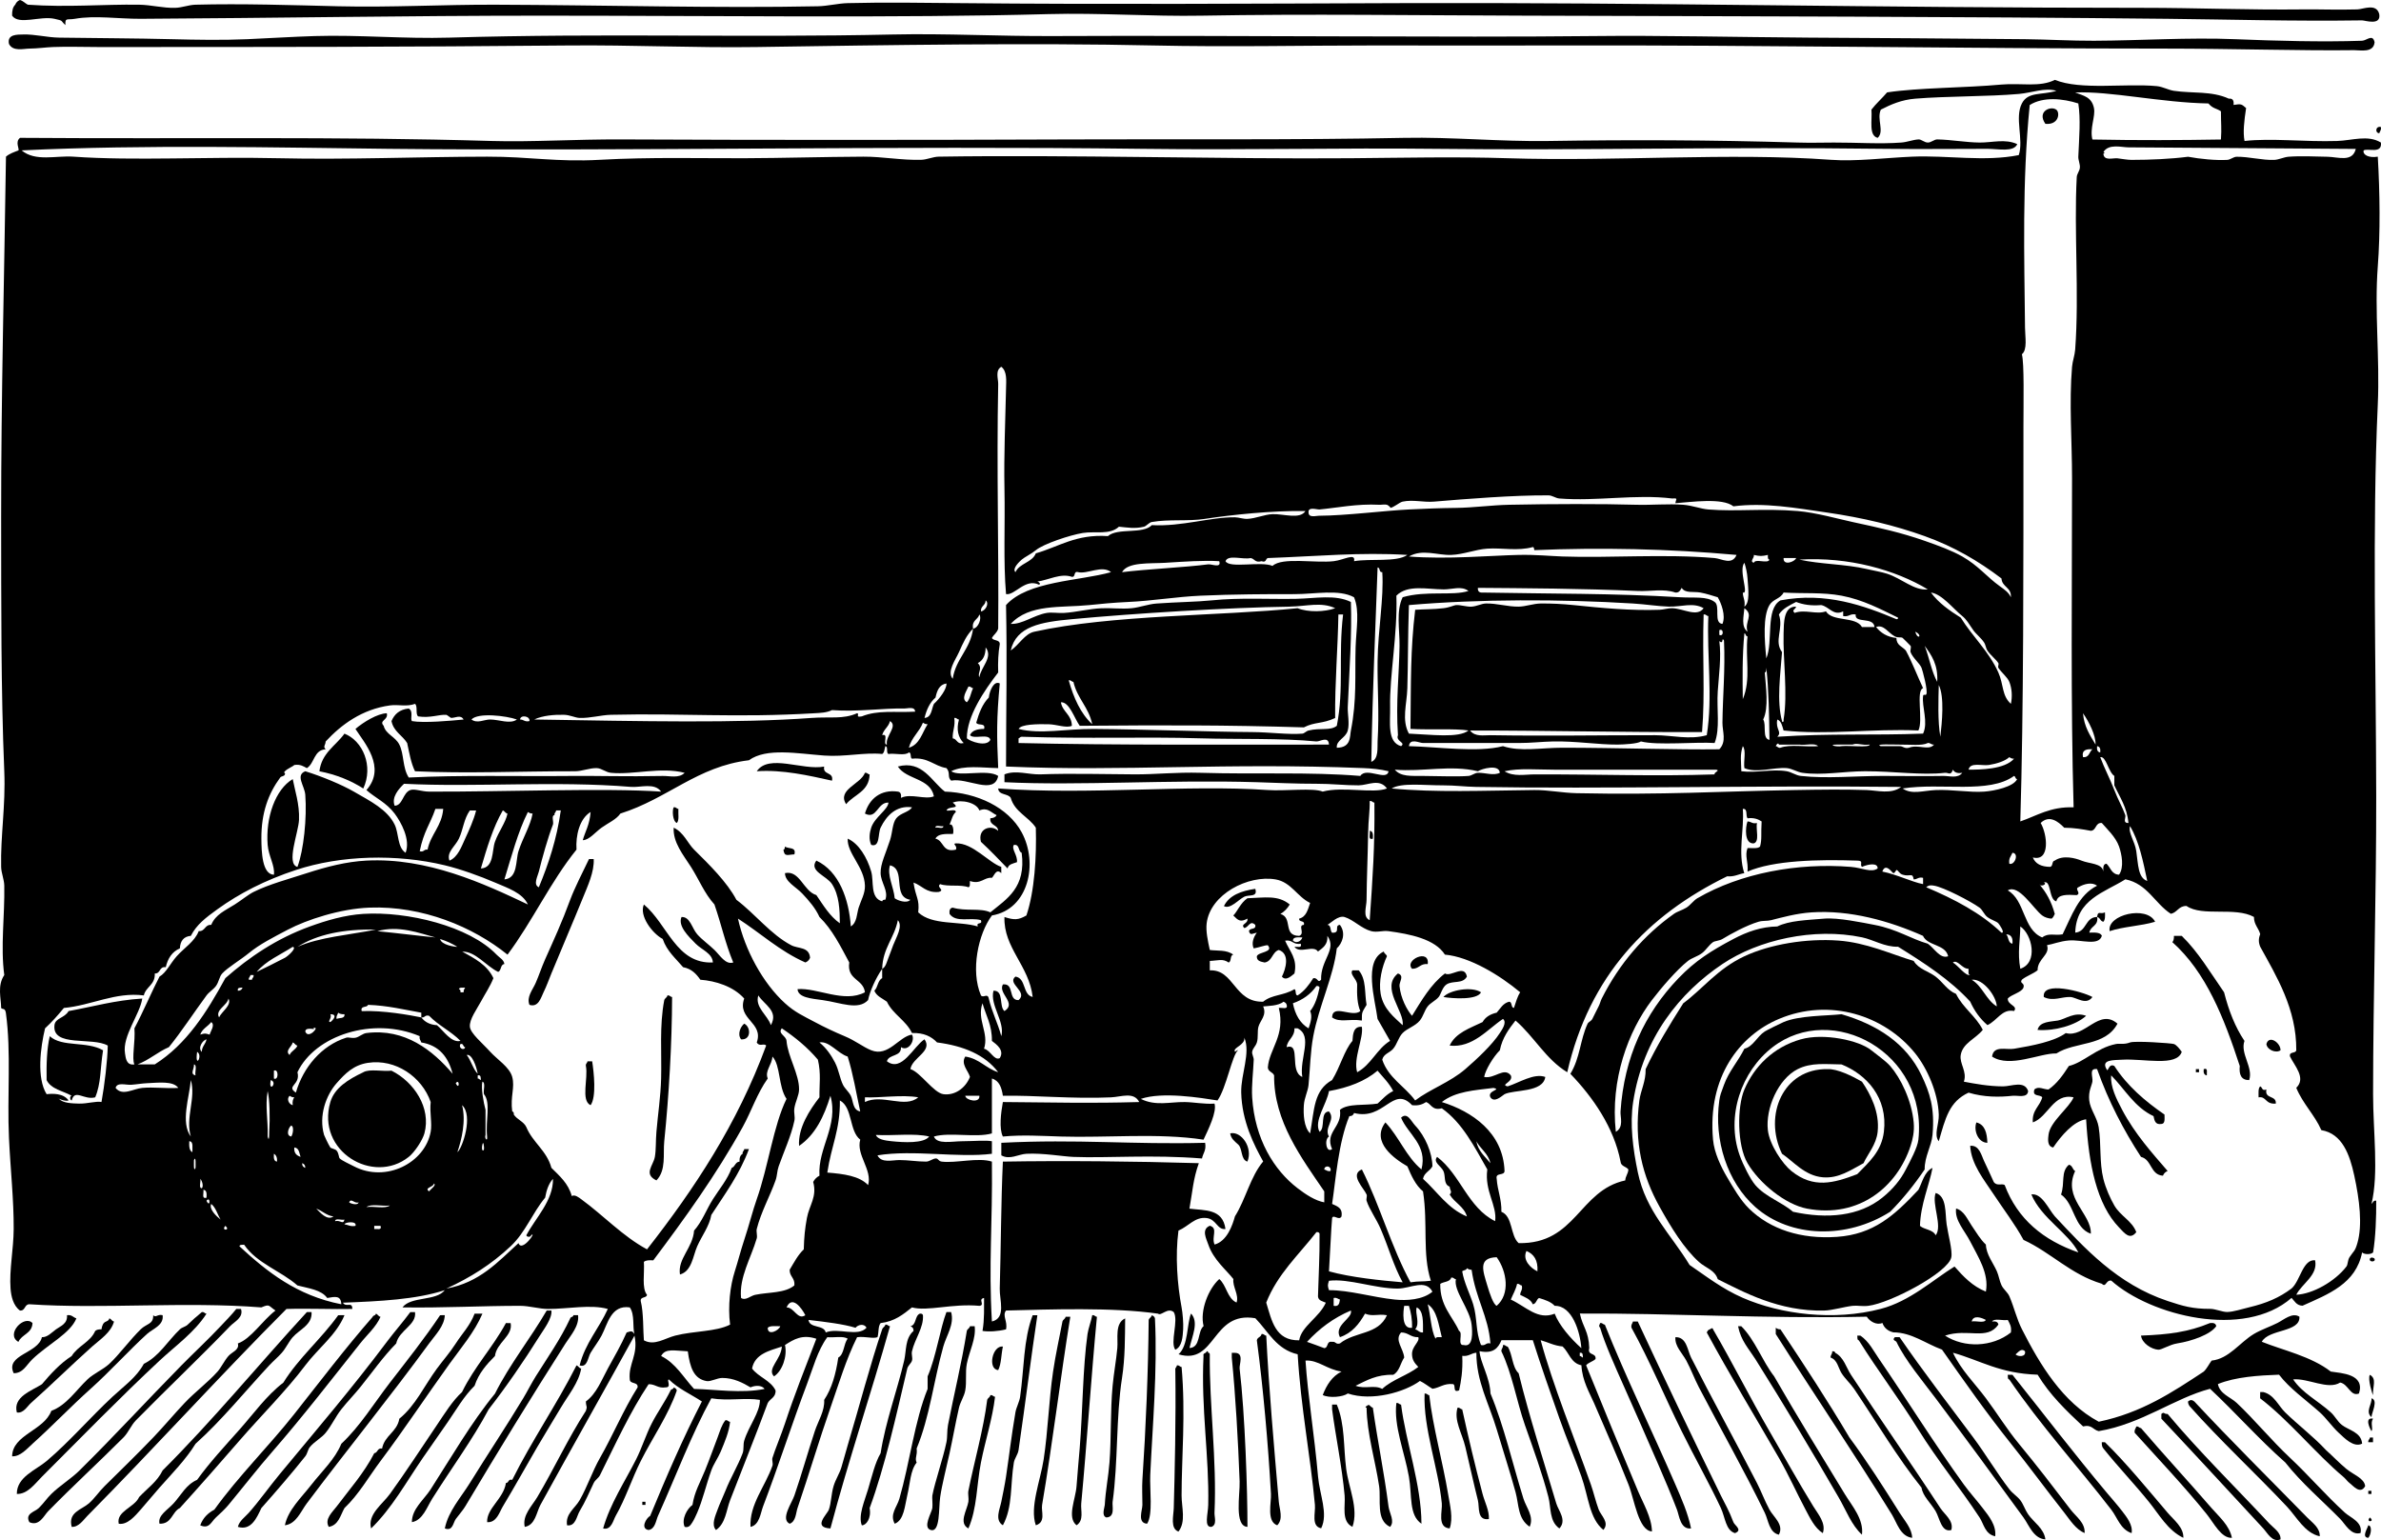 <?xml version="1.0" encoding="UTF-8"?>
<svg enable-background="new 0 0 633.319 409.653" version="1.1" viewBox="0 0 633.32 409.65" xml:space="preserve" xmlns="http://www.w3.org/2000/svg">
<g clip-rule="evenodd" fill-rule="evenodd">
	<path d="m5.311 0c0.868 0.245 1.348 0.876 2.085 1.251 10.415 0.75 20.152-0.138 29.605 0 3.271 0.048 6.309 0.923 9.59 0.834 1.857-0.05 3.573-0.784 5.421-0.834 12.225-0.329 25.845 0.122 37.945 0.417 14.002 0.341 27.765-0.462 41.698-0.417 28.707 0.094 59.446 0.966 85.897 0.417 2.593-0.054 5.324-0.767 7.922-0.834 9.844-0.253 19.923-0.095 29.605 0 39.442 0.385 78.736 0.129 118 0 65.403-0.215 125.6 1.251 196.81 1.251 14.814 0 27.678 0.591 42.948 0.417 4.335-0.049 8.622 0.155 14.178 0 1.614-0.045 5.069-1.738 5.838 1.251 0.532 3.182-3.781 1.656-4.587 1.668-18.144 0.262-35.772-0.25-51.705-0.417-56.13-0.588-111.14-0.663-170.54-0.834-29.021-0.083-58.461-0.505-86.314 0-13.528 0.245-27.189-0.788-40.863-0.417-39.791 1.08-89.16 0.417-135.1 0.417-35.084 0-71.513 0.647-106.33 0.834-5.82 0.031-12.157-0.958-17.513 0-2.051 0.367-2.631-0.425-2.502 1.668-1.435-1.278-0.35-1.095-2.918-1.668-3.786-0.844-9.48 1.749-11.261-0.834-0.041-1.293 0.189-2.313 0.834-2.919 0.233-0.601 0.65-1.018 1.251-1.251z"/>
	<path d="m631.61 11.259c-0.263 2.894-3.84 2.062-5.421 2.084-13.561 0.188-33.008-0.417-50.037-0.417-53.219 0-110.46-0.958-158.87-0.833-17.31 0.044-33.353 0-52.122 0-18.745 0-38.188 0.441-58.377 0-32.822-0.718-69.831-0.121-105.5 0.417-16.432 0.248-33.289-0.578-50.038-0.417-43.033 0.414-80.37 0.417-125.09 0.417-4.04 0-8.031-0.154-12.092 0-1.884 0.072-4.137 0.405-6.255 0.417-1.515 9e-3 -4.369 0.85-5.421-1.25-0.574-2.649 2.36-2.457 3.753-2.502 3.126-0.103 6.344 0.786 9.591 0.834 10.332 0.154 20.162 0.167 30.022 0.417 6.563 0.166 13.475 0.283 20.015 0 6.029-0.262 11.984-0.652 17.93-0.834 11.832-0.363 23.75 0.775 35.86 0.417 41.838-1.238 77.544 0.06 118-0.834 13.988-0.309 28.108 0.485 42.532 0.417 46.195-0.218 106.63 0.423 143.86 0 17.818-0.203 37.531 0.284 57.126 0.417 19.082 0.129 36.938 0.2 57.543 0.417 6.183 0.065 12.283 0.44 18.347 0.417 12.443-0.047 25.082-0.924 37.528-0.417 11 0.448 23.162 0.779 33.775 0.417 1.26-0.044 2.86-1.93 3.35 0.416z"/>
	<path d="m544.05 32.941c-2.335-3.359 1.475-4.861 2.919-3.753 1.01 0.782 0.68 4.107-2.92 3.753z"/>
	<path d="m633.28 33.775c0.176 0.872-0.286 1.104-0.417 1.668-1.21-0.075-1-1.982 0.42-1.668z"/>
	<path d="m96.629 209.74c-3.3-2.121-7.144-3.697-11.675-4.587 0.628-4.931 4.347-6.772 6.671-10.007 4.903 1.93 7.763 8.64 5.004 14.6z"/>
	<path d="m219.22 203.9c-0.436 2.382 2.595 1.297 2.085 3.753-6.178-1.374-13.227-2.992-20.015-2.502 3.22-4.73 12.2-0.15 17.94-1.25z"/>
	<path d="m230.06 205.57c0.673-0.117 0.718 0.395 1.251 0.417-0.134 4.592-4.135 5.316-6.255 7.923-2.46-3.89 3.9-5.33 5-8.34z"/>
	<path d="m179.19 214.74c0.674-0.118 0.718 0.394 1.251 0.417-0.085 1.305 0.281 3.061-0.417 3.753-1.14-0.46-1.25-3.44-0.83-4.17z"/>
	<path d="m464.82 218.5c0.982-0.01 1.229 0.718 2.502 0.417-0.317 1.768 0.769 4.938-0.834 5.42-2.54 0.19-2.27-4.25-1.67-5.84z"/>
	<path d="m364.33 221c0.911 0.061 0.896 1.05 0.834 2.085-1.4 0.43-0.65-1.29-0.83-2.08z"/>
	<path d="m208.8 225.17c0.823 0.707 3.07-0.012 2.502 2.085-1.847 0.075-2.641 0.755-2.919-1.251 0.4-0.02 0.32-0.52 0.42-0.84z"/>
	<path d="m157.92 228.5c0.18 3.397-1.59 7.153-2.919 10.425-2.705 6.663-5.488 13.083-8.339 20.015-0.58 1.409-1.275 3.368-2.085 5.004-0.683 1.379-1.344 4.118-3.753 3.336-0.816-2.103 0.822-3.92 1.668-5.838 0.822-1.862 1.577-4.182 2.502-6.255 2.317-5.194 4.453-9.809 6.671-15.845 1.1-2.992 3.353-7.429 5.004-10.842h1.25z"/>
	<path d="m333.89 236.43c0.748 2.312-1.76 1.481-2.919 2.085-1.706 0.888-3.729 3.393-5.421 2.502 1.43-2.89 4.59-4.04 8.34-4.59z"/>
	<path d="m557.81 243.93c0.185-1.86 0.88-0.621 2.085-1.251 0.056 1.027 0.063 2.009-0.417 2.502-0.86-0.12-0.82-1.12-1.67-1.25z"/>
	<path d="m573.24 245.18c-3.729 1.137-8.462 1.268-12.093 2.502-0.83-4.37 9.87-6.92 12.09-2.5z"/>
	<path d="m578.24 248.94h2.084c4.435 4.322 7.661 9.853 11.259 15.011 1.235 4.881 2.961 9.271 5.421 12.927-1.201 3.338 2.404 7.104 1.251 10.424-2.104 0.02-2.735-1.435-2.502-3.753-4.172-12.784-8.96-24.953-17.93-32.94 0.33-0.38 0.45-0.95 0.42-1.67z"/>
	<path d="m379.76 256.44c-2.016-0.209-2.313 1.301-4.17 1.251-2.17-2.33 4.74-5.49 4.17-1.25z"/>
	<path d="m359.74 258.11h1.668c2.067 2.374 1.519 6.114 2.085 9.174-1.297 2.19-1.244 1.877-1.251 4.17-3.311-0.532-5.914 0.642-7.923-0.834 0.145-3.717 5.377 0.151 7.506-1.668-0.785-1.855-0.937-4.345-0.834-7.089-0.11-1.51-2.06-2.65-1.27-3.75z"/>
	<path d="m556.56 265.2c-1.639 2.31-4.211 0.094-5.838 0-2.26-0.13-4.637 1.249-7.088 0-0.61-4.43 10.38-1.43 12.93 0z"/>
	<path d="m393.94 263.95c-1.071 2.14-7.694 1.643-10.008 1.251 1.58-1.86 7.59-2.9 10.01-1.25z"/>
	<path d="m177.52 264.78c0.674-0.117 0.718 0.395 1.251 0.417-0.038 12.422-0.84 26.213-2.084 38.362-0.358 3.488 0.568 7.676-2.085 10.424-3.522-1.704-0.836-3.911-0.417-6.254 0.338-1.889 0.208-4.226 0.417-6.672 0.404-4.744 1.122-9.352 1.251-14.178 0.184-6.883-0.482-14.042 0.834-20.849 0.16-0.55 0.74-0.65 0.84-1.25z"/>
	<path d="m489.84 269.78c9.393 2.765 17.177 7.661 21.266 16.262 2.173 4.571 3.573 8.64 2.919 15.846-0.278 3.062-2.121 5.683-2.085 9.174-2.75 4.061-5.785 7.836-9.174 11.258-11.499 7.311-26.52 6.996-35.86-1.251-7.462-6.589-11.073-17.812-9.59-28.354 0.213-1.514 0.447-1.961 1.251-4.17 1.322-3.637 3.658-6.093 5.421-9.59 2.35-0.569 3.301-3.205 5.42-4.587 0.568-0.371 4.174-2.146 5.004-2.502 4.15-1.78 11.28-1.64 15.43-2.09zm10.84 48.79c2.898-2.341 4.851-4.784 6.255-7.505 1.176-2.278 3.11-5.813 3.336-7.923 2.484-23.204-22.909-36.828-38.779-24.602-8.291 6.388-12.475 18.337-8.757 28.771 0.881 2.471 2.842 6.385 4.17 7.922 2.726 3.154 7.061 4.531 10.008 7.089 9.11 1.99 17.66 1.18 23.76-3.75z"/>
	<path d="m554.89 270.2c-2.845 2.579-8.494 4.096-12.926 3.753 0.547-2.308 3.541-2.153 5.421-2.502 2.07-0.38 4.36-2.4 7.51-1.25z"/>
	<path d="m563.23 272.29c-3.297 6.143-11.212 4.705-16.262 7.923-4.279-0.141-12.352 3.953-17.097 0.833 0.394-3.057 3.737-1.731 5.838-2.084 4.891-0.821 10.735-1.93 13.761-4.17 5.05 1.37 8.89-6.77 13.76-2.5z"/>
	<path d="m197.96 272.29c1.81 0.889 1.862 4.407-0.834 4.17-1.11-1.4-0.08-3.47 0.83-4.17z"/>
	<path d="m479 276.46c6.042-1.75 15.513 0.252 18.764 2.919 1.196 0.981 3.832 2.827 5.004 4.169 2.78 3.185 5.726 9.169 6.255 15.012 0.222 2.448-0.267 4.527-0.834 6.255-3.546 10.795-13.649 19.295-27.521 16.679-5.802-1.094-12.727-6.776-15.846-12.092-2.814-4.799-2.786-15.041-0.833-19.599 2.62-6.14 7.69-11.26 15.01-13.35zm-0.84 7.92c-5.213 2.648-8.597 10.497-7.923 16.263 0.449 3.847 3.899 8.949 6.255 10.841 5.882 4.727 11.199 3.243 17.513 0.834 3.146-3.205 6.459-6.081 7.089-11.258 1.106-9.088-4.642-15.27-11.258-17.93-4.16-0.03-8.06-0.58-11.68 1.26z"/>
	<path d="m606.59 279.38c-1.245 0.836-3.571-0.128-3.753-1.668 0.69-2.55 3.84-0.29 3.75 1.67z"/>
	<path d="m580.32 279.79c-1.355 4.036-10.01 1.736-15.845 2.084-2.304 0.138-5.661-0.06-4.17 2.502 0.471 1.101 0.493-1.683 2.085-0.834 3.439 5.317 8.16 9.354 13.344 12.927-7e-3 1.105 0.231 2.455-0.834 2.502-1.644 0.253-1.848-0.933-2.085-2.085-5.028-2.339-7.6-7.134-11.259-10.842-0.274 2.999 1.411 6.322 2.919 9.174 3.392 6.412 7.978 11.498 12.093 16.262-0.601 0.234-1.018 0.65-1.251 1.251-3.385-0.229-2.929-4.299-5.838-5.003-4.601-7.075-8.625-14.727-11.676-23.352-2.283-0.303-1.048 2.036-1.251 3.336-0.171 1.101-1.109 2.51-0.834 5.004 0.264 2.381 2.097 4.529 2.502 7.089 0.724 4.571 0.153 9.32 1.251 13.76 0.633 2.559 1.844 5.221 2.919 7.089 1.618 2.812 4.711 4.065 5.838 7.089-1.734 2.217-3.152 0.232-4.587-1.251-5.929-6.129-8.074-16.79-8.757-28.771-3.322 0.471-6.663 4.426-8.756 7.506-1.745-0.319-1.331-2.515-1.251-3.336 0.34-3.486 5.528-7.219 6.671-10.008-5.416-1.211-6.715 5.213-10.841 6.672-0.257-3.314 1.875-4.24 2.502-6.672-0.557-0.834-2.726-0.055-2.085-2.085 1.035-0.986 2.454-4e-3 3.753 0 2.302-1.589 3.885-3.897 5.421-6.255 3.904-0.91 7.365-4.824 12.509-5.837 1.012-0.199 2.147 0.2 3.753-0.417 1.252-0.481 10.949 0.175 11.676 0.417 0.68 0.23 1.47 1.23 2.09 2.09z"/>
	<path d="m156.26 282.3h1.251c0.451 2.883 1.181 9.47-0.417 11.675-2.669-1.222-0.595-7.188-1.251-10.425-0.12-0.69 0.39-0.73 0.42-1.26z"/>
	<path d="m486.09 284.38c2.637-0.129 6.705 1.908 9.173 3.336 2.236 3.292 4.743 8.079 4.17 13.344-0.373 3.43-2.63 5.883-3.753 8.34-3.417 1.814-6.581 4.116-10.841 3.752-4.824-0.411-7.804-4.239-10.842-6.254-5.01-10.27 0.33-22.71 12.09-22.52z"/>
	<path d="m584.08 284.38h0.834v0.834h-0.834v-0.83z"/>
	<path d="m586.16 284.38c1.255-0.42 0.739 0.93 0.834 1.668-0.73-0.1-0.95-0.72-0.83-1.67z"/>
	<path d="m96.629 285.21c1.676-0.965 5.137-0.145 7.506-0.417 6.001 2.995 10.594 9.894 8.756 16.68-0.472 1.743-2.549 4.961-4.17 6.255-9.479 7.564-24.66-1.564-20.849-14.595 1.1-3.77 4.807-6.05 8.748-7.91z"/>
	<path d="m601.17 288.97c0.654 0.18 0.356 1.312 1.668 0.834-0.533 2.618 2.713 1.456 2.502 3.753-2.886 0.212-2.469-2.022-4.587-1.668 0.01-1.1-0.15-2.38 0.42-2.91z"/>
	<path d="m525.7 298.56c2.229 0.551 2.831 2.729 2.919 5.421-2.54-0.06-3.71-3.39-2.92-5.42z"/>
	<path d="m331.8 308.98c-1.849-0.515-1.224-3.503-2.502-4.587-0.87-0.798-1.852-1.484-2.085-2.919 2.91-0.71 6.13 3.78 4.58 7.51z"/>
	<path d="m320.55 303.98c0.364 2.031-0.569 2.766-0.834 4.17-13.313-1.072-25.09-0.064-34.192-0.417-2.75-0.106-8.109-1.07-12.509-0.834-2.151 0.115-4.434 1.694-6.672 0.417v-3.336c20.44-1.04 34.67 0.51 54.2 0z"/>
	<path d="m199.21 305.65c-2.483 6.689-6.396 11.951-10.007 17.513-0.499 2.948-2.52 5.554-3.753 8.34-1.126 2.544-1.424 6.644-4.587 7.506-0.666-4.186 3.433-7.099 3.753-11.676 2.18-2.47 3.246-5.548 5.004-8.34 1.659-2.635 3.898-5.256 5.003-8.339 0.944-0.308 0.913-1.59 2.085-1.668-0.062-1.036 0.215-1.73 0.834-2.085-0.118-0.674 0.394-0.718 0.417-1.251h1.26z"/>
	<path d="m550.3 309.82c0.979 0.133 0.933 1.29 1.667 1.667-3.397 7.3 4.379 11.315 4.17 16.68-4.541-1.575-4.309-7.923-7.922-10.425 1.09-3.13-0.14-6 2.08-7.92z"/>
	<path d="m630.36 334.83c0.144-0.503 1.109-0.338 1.251 0 0.38 0.91-1.53 0.97-1.25 0z"/>
	<path d="m64.104 348.18c0.728 2.272-1.753 3.375-2.919 4.587-7.803 8.111-16.775 16.631-25.019 25.019-1.312 1.336-2.013 3.264-3.336 4.587-6.744 6.744-13.378 12.827-20.015 19.598-1.112 1.135-2.374 4.123-5.004 2.919-1.24-2.305 1.456-2.735 2.502-3.753 1.229-1.194 2.207-2.647 3.336-3.752 2.295-2.247 5.247-4.026 7.505-6.255 9.091-8.97 17.927-18.613 27.104-27.938 3.36-3.415 6.942-6.712 10.425-10.425 1.422-1.517 2.776-2.858 4.169-4.587 0.419-0.01 0.836-0.01 1.252-0.01z"/>
	<path d="m146.67 348.59c0.222 2.138-1.941 4.854-3.336 7.089-3.834 6.142-8.708 13.242-13.343 19.181-4.226 7.969-10.014 15.831-15.011 23.769-1.446 2.295-2.538 5.76-5.421 6.254-0.021-3.523 3.175-5.912 5.004-8.756 5.337-8.301 10.799-17.746 17.096-25.437 4.004-7.949 9.357-14.549 13.76-22.1 0.41 0.01 0.83 0.01 1.25 0.01z"/>
	<path d="m54.931 349.43c-3.216 4.989-8.234 8.521-12.509 12.51-10.482 9.777-20.868 20.45-31.273 30.856-1.804 1.804-3.805 4.683-6.672 4.587-0.05-4.52 5.093-6.36 7.923-8.757 6.096-5.163 11.473-11.462 17.513-17.097 3.063-2.857 6.382-5.144 8.339-8.756 4.091-1.999 6.329-6.066 9.59-9.174 0.618-0.588 1.471-0.651 2.085-1.251 1.071-1.046 2.25-2.101 3.753-3.336 0.674-0.12 0.718 0.39 1.251 0.42z"/>
	<path d="m82.869 349.01c0.254 3.396-3.197 4.606-5.004 6.672-1.111 1.271-1.768 2.869-2.918 4.17-1.01 1.14-2.258 2.181-3.336 3.336-6.267 6.719-12.485 14.447-19.598 20.849-2.516 4.11-6.256 7.924-9.59 11.676-1.653 1.859-3.336 3.964-5.004 5.837-1.436 1.613-3.503 4.145-5.838 3.753-0.734-3.301 4.223-4.347 5.421-7.088 2.149-2.299 4.808-4.088 6.255-7.089 13.429-13.396 25.514-28.138 38.362-42.115 0.416-0.01 0.833-0.01 1.25-0.01z"/>
	<path d="m110.39 349.01c0.487 3.422-4.25 4.811-5.004 8.34-3.532 3.582-6.425 7.768-9.59 11.676-1.594 1.968-3.402 3.813-5.004 5.837-1.525 1.928-2.599 4.334-4.169 6.255-1.135 1.388-3 2.338-4.17 3.753-0.603 0.729-0.659 1.755-1.251 2.502-3.268 4.123-7.798 9.397-11.675 13.76-1.217 2.531-2.688 6.103-6.255 5.004 0.389-1.604 1.919-2.623 2.919-3.753 2.754-3.11 5.414-6.894 8.34-10.424 9.37-11.305 19.254-22.872 28.354-35.026 2.085-2.786 4.148-5.077 6.254-7.923h1.25z"/>
	<path d="m251.74 349.01h1.251c0.913 3.277-1.254 6.191-2.084 9.174-2.595 9.313-3.619 18.699-7.089 27.104 0.244 1.938-0.57 2.518 0 3.753-1.692 2.092-1.735 5.589-2.502 8.757-0.653 2.699-0.835 6.57-3.336 7.505-1.375-2.54 0.578-4.344 1.251-6.671 2.696-9.326 4.094-20.848 7.506-29.188v-3.336c2.19-4.98 3.38-12.9 5-17.09z"/>
	<path d="m99.965 349.43c0.547 0.147 0.656 0.734 1.251 0.834-1.195 2.726-3.583 4.776-5.421 7.089-7.402 9.312-15.188 19.401-23.351 28.771-3.942 4.524-7.547 9.184-11.676 14.177-0.833 1.009-2.247 2.346-3.335 3.336-1.274 1.159-1.764 3.155-4.17 2.085 0.698-1.943 2.029-3.252 3.753-4.17 6.466-8.989 14.432-16.79 21.266-25.436 6.887-8.711 13.567-17.515 20.849-25.853 0.099-0.45 0.825-0.28 0.83-0.83z"/>
	<path d="m128.32 349.43c-2.122 4.947-5.697 9.091-8.757 13.344-6.125 8.513-11.908 17.265-18.347 25.853-3.128 4.172-5.743 8.844-9.591 12.509-1.101 1.957-1.566 4.55-4.169 5.004-1.23-2.08 1.034-4.016 2.085-5.421 3.26-4.36 7.331-8.933 10.007-14.177 0.983-0.129 0.776-1.448 2.085-1.251 0.665-3.505 3.981-4.358 4.586-7.923 4.314-3.505 6.613-8.74 10.008-13.343 1.612-2.187 3.438-4.234 5.003-6.672 1.765-2.748 3.79-4.718 5.004-7.923h2.09z"/>
	<path d="m244.66 349.43c0.485-0.067 0.742 0.092 0.834 0.417 0.243 3.261-2.182 6.295-2.919 9.591-0.198 0.886 0.234 1.669 0 2.502-0.182 0.647-1.069 1.315-1.251 2.085-2.989 12.673-5.98 26.191-10.007 37.11 0.506 2.795-0.979 4.65-2.085 4.587-1.001-2.573 0.708-6.376 1.668-9.59 1.028-3.442 1.839-7.031 3.336-9.591 1.292-8.363 4.382-16.575 6.254-24.602 0.634-2.719 0.203-5.898 2.502-7.923 0.018-0.713-0.31-1.08-0.834-1.251 1.65-0.31 1.12-2.79 2.51-3.34z"/>
	<path d="m17.82 349.84c1.312-0.199 1.63 0.594 2.502 0.834-1.602 4.013-7.531 6.866-11.675 10.842-1.656 1.589-2.499 3.754-5.004 3.753-2.354-4.925 6.552-5.251 7.506-9.591 1.428 0.082 2.583-1.223 3.753-2.085 1.17-0.85 3.113-1.48 2.918-3.74z"/>
	<path d="m43.256 349.84c0.375 2.704-2.623 3.596-4.17 5.004-4.865 4.431-9.79 9.915-15.011 14.595-5.309 4.756-9.975 9.694-15.428 14.594-1.469 1.32-3.249 3.445-5.421 3.336 0.083-5.777 8.462-6.811 10.425-12.093 3.992-1.464 6.537-5.429 9.59-8.339 1.763-1.68 4.106-2.565 5.838-4.17 2.633-2.44 5.418-6.31 8.339-9.174 1.579-1.548 3.407-1.298 3.336-3.753 0.741 0.77 1.059-0.34 2.502-0.01z"/>
	<path d="m91.625 349.84c-2.129 5.212-7.035 8.831-10.424 13.344-4.967 6.613-11.784 13.412-17.513 20.015-5.214 6.009-10.511 12.032-15.845 17.93-2.143 1.054-2.114 4.28-5.42 4.17-0.511-2.213 2.063-3.567 3.753-5.421 2.016-2.211 3.32-4.983 6.254-6.254 3.419-4.731 7.404-9.007 11.258-13.344 3.775-4.246 7.131-9.022 11.676-12.509 4.157-6.686 10.078-11.604 14.594-17.931 0.555-0.01 1.111-0.01 1.667-0.01z"/>
	<path d="m118.31 349.84c-0.097 2.879-2.511 5.231-4.17 7.506-10.159 13.927-21.866 28.334-32.524 42.531-1.611 2.146-2.822 5.482-5.838 5.838 0.828-4.092 4.396-7.38 7.089-10.841 2.735-3.517 6.203-6.665 7.922-10.842 5.025-4.705 8.655-10.733 12.927-16.262 4.537-5.874 9.198-11.725 13.343-17.931 0.42-0.01 0.84-0.01 1.25-0.01z"/>
	<path d="m153.76 349.84c0.351 2.842-1.952 5.338-3.336 7.506-8.862 13.878-17.962 28.721-26.687 43.365-0.593 0.996-1.692 2.232-2.502 3.336-0.716 0.978-0.798 3.336-2.918 2.502 0.951-4.641 4.285-8.231 6.671-12.092 4.596-7.435 9.524-14.806 14.177-22.518 1.153-1.911 2.149-3.938 3.336-5.837 3.044-4.869 6.596-9.891 9.173-15.429 0.103-0.453 0.829-0.282 0.834-0.834 0.42-0.01 0.84-0.01 1.26-0.01z"/>
	<path d="m275.93 349.84c-1.67 11.108-3.12 22.914-5.004 35.86-0.175 1.205-1.055 2.179-1.251 3.336-0.98 5.793-0.251 11.808-2.919 16.679-2.243-1.373-0.804-4.324-0.417-6.255 0.437-2.175 0.921-4.477 1.251-6.671 0.854-5.676 1.41-10.691 2.502-17.097 0.235-1.378 1.05-2.772 1.251-4.17 1.077-7.488 0.861-15.188 3.336-21.683h1.25z"/>
	<path d="m290.52 349.84c0.673-0.117 0.718 0.395 1.251 0.417-1.47 15.298-2.7 34.039-4.17 49.62-0.188 1.989 0.793 4.49-1.251 5.838-2.62-2.095-0.251-6.908 0-10.424 0.256-3.587 0.573-6.78 0.834-10.008 0.832-10.275 0.81-21.398 2.085-30.439 0.24-1.59 0.98-3.45 1.26-5.01z"/>
	<path d="m306.37 349.84c0.371 0.185 0.746 0.366 0.834 0.834 0.697 13.883-0.665 28.781-1.251 41.698-0.17 3.752 0.769 10.537-0.834 12.926-2.683-0.171-1.249-3.626-1.251-5.004-4e-3 -2.112-0.129-4.742 0-6.671 0.912-13.598 1.56-29.313 1.668-42.532 0.14-0.55 0.73-0.66 0.83-1.26z"/>
	<path d="m284.69 350.26c-2.543 15.561-4.785 34.133-7.505 50.037-0.296 1.729 1.079 4.562-1.668 5.421-1.68-4.809 1.234-11.938 2.085-17.513 1.154-7.566 1.38-15.689 2.502-23.351 0.671-4.587 1.687-9.064 2.501-13.344 0.147-0.548 0.734-0.655 0.834-1.251 0.42-0.01 0.84-0.01 1.26-0.01z"/>
	<path d="m29.079 350.68c0.547 0.147 0.656 0.734 1.251 0.834-0.818 2.965-3.693 4.758-5.838 6.672-5.327 4.754-10.651 10.016-16.262 15.011-0.972 0.865-2.018 2.839-3.753 2.502-1.074-4.184 3.948-5.743 6.672-7.505 2.361-2.782 4.804-5.482 7.922-7.506 1.625-2.684 4.951-3.667 6.255-6.672 0.371-0.324 0.941-0.448 1.668-0.417 0.139-0.973 0.427-1.797 1.251-2.085 0.371-0.17 0.745-0.35 0.834-0.82z"/>
	<path d="m299.28 350.68c-0.053 4.967 0 10.491-0.834 15.846-1.631 10.476-1.02 22.389-2.502 32.94-0.168 1.199 0.74 4.058-1.667 4.17-1.371-0.464-0.458-2.592-0.417-3.336 0.216-3.96 0.958-7.45 1.25-11.258 0.501-6.5 0.206-13.771 0.834-20.432 0.322-3.407 0.964-6.846 1.251-10.008 0.24-2.6-0.73-6.62 2.09-7.92z"/>
	<path d="m8.646 351.93c-0.116 2.804-2.868 2.97-3.753 5.004-3.509-2 1.566-7.33 3.753-5z"/>
	<path d="m434.38 351.51h1.25c7.134 15.321 14.6 30.975 22.101 46.285 1.107 2.261 2.135 3.896 3.336 7.088 0.329 0.877 2.556 2.097 0.417 2.919-2.485-0.743-2.588-4.17-3.753-6.672-2.994-6.425-6.983-13.45-10.425-20.432-4.56-9.249-8.457-18.662-13.344-27.521-0.19-0.88 0.27-1.11 0.4-1.68z"/>
	<path d="m135.82 351.93c0.686 3.388-3.712 5.138-4.169 8.757-2.214 2.233-4.319 4.576-5.421 7.923-2.813 2.76-4.812 6.278-7.089 9.59-2.177 3.168-4.485 6.411-6.671 9.591-4.439 6.456-8.221 13.386-13.76 18.764-1.004-3.742 3.021-6.438 5.004-9.173 4.224-5.83 8.271-12.08 12.509-18.348 2.039-3.016 4.081-6.379 6.671-8.756 3.272-6.735 8.158-11.857 11.675-18.348 0.43 0.01 0.85 0.01 1.26 0.01z"/>
	<path d="m425.62 351.93c0.673-0.117 0.718 0.395 1.251 0.417 5.591 14.004 12.734 28.605 18.764 42.532 1.594 3.681 3.357 7.62 4.17 11.675-2.856 0.331-3.124-3.36-3.753-5.004-1.519-3.969-3.155-7.802-5.004-12.092-2.711-6.293-6.146-14.019-9.173-20.849-2.273-5.127-4.99-11.13-6.255-15.429-0.5-0.56-0.16-0.67 0-1.26z"/>
	<path d="m589.5 352.76c-1.537 2.2-6.389 3.945-10.424 4.587-2.017 0.32-4.108 1.725-5.004 1.668-1.79-0.114-4.338-1.715-4.587-3.753 7.352-0.275 12.61-0.952 18.347-3.336 0.94-0.12 1.56 0.1 1.66 0.83z"/>
	<path d="m235.48 352.35c0.673-0.117 0.718 0.395 1.25 0.417-5.077 18.135-10.978 35.445-15.845 53.79-4.825-0.254-0.884-3.728-0.417-5.004 0.628-1.717 0.616-4.108 1.251-6.254 0.519-1.755 1.554-3.263 2.084-5.004 0.581-1.906 1.089-3.906 1.668-5.838 3.043-10.153 6.028-21.65 9.174-30.856 0.17-0.56 0.75-0.67 0.85-1.26z"/>
	<path d="m259.25 352.76c0.416 3.313-1.415 6.584-2.085 10.008-0.444 2.268 6e-3 4.798-0.417 7.088-0.297 1.612-1.303 3.007-1.668 4.587-0.92 3.99-1.629 8.129-2.502 12.093-0.906 4.115-1.999 8.258-2.501 11.676-0.442 2.999 0.056 9.471-2.502 8.756-2.259-0.631 0.26-4.653 0.417-5.838 0.125-0.947-0.097-2.813 0-3.335 0.642-3.469 2.912-10.029 3.752-14.178 0.301-1.483 0.113-3.021 0.417-4.587 1.561-8.051 3.591-16.234 5.004-25.019 0.147-0.548 0.734-0.656 0.834-1.251h1.26z"/>
	<path d="m462.32 352.76h0.834c3.688 3.679 5.541 9.191 8.756 13.344 5.985 10.433 12.379 20.768 18.765 31.273 1.963 3.229 5.101 6.717 4.586 10.841-2.81-2.591-4.108-6.305-6.254-10.007-6.808-11.747-14.572-24.705-22.101-36.694-1.84-2.89-3.84-4.9-4.6-8.75z"/>
	<path d="m484.84 407.8c-2.172-1.375-3.405-4.043-4.587-6.255-2.346-4.389-4.404-9.076-7.089-13.76-5.984-10.442-13.135-22.146-19.181-33.358 0.185-0.371 0.366-0.746 0.834-0.834 0.371-0.256 0.746-0.504 0.834 0 5.17 8.864 9.819 18.174 15.011 27.104 3.861 6.642 7.496 13.215 11.676 20.015 1.2 1.96 3.44 4.46 2.51 7.1z"/>
	<path d="m472.33 353.18c0.336 0.221 0.677 0.436 1.251 0.417 6.289 9.418 12.499 18.914 18.348 28.771 4.596 6.195 9.077 13.201 13.343 20.015 1.263 2.017 3.316 4.229 3.336 6.672-3.19-0.421-4.025-3.997-5.421-6.255-9.646-15.604-20.774-32.092-30.856-47.952v-1.67z"/>
	<path d="m335.56 354.85c0.674-0.117 0.718 0.395 1.251 0.417 0.664 13.598 2.054 29.405 3.336 44.199 0.171 1.978 1.272 4.543-0.417 6.255-2.902-1.023-1.541-6.051-1.668-8.339-0.729-13.159-2.104-28.564-3.753-40.864 0.12-0.85 1.13-0.82 1.25-1.67z"/>
	<path d="m494.01 355.27h0.834c2.247 1.505 3.507 4.065 5.004 6.255 7.322 10.708 14.654 22.49 22.518 33.358 1.495 2.066 3.328 4.074 5.003 6.254 1.601 2.083 3.667 4.553 3.336 7.506-2.707-0.562-3.014-3.239-4.17-5.004-5.173-7.899-11.224-15.223-16.262-23.351-5.014-8.087-10.808-15.688-15.846-23.768-0.48-0.07-0.35-0.76-0.41-1.25z"/>
	<path d="m445.64 355.68c3.009-0.095 3.188 3.48 4.17 5.421 5.499 10.855 11.748 22.146 17.513 33.358 1.152 2.24 2.066 4.74 3.336 7.088 1.06 1.961 3.921 3.998 2.502 6.672-2.595-0.582-2.766-3.802-3.753-5.838-5.262-10.854-11.777-22.352-17.513-33.357-1.204-2.311-2.166-4.932-3.336-7.089-1.1-2.03-3.11-3.81-2.92-6.25z"/>
	<path d="m504.02 355.68h1.251c6.279 9.144 13.021 17.854 19.598 26.687 3.318 4.456 6.207 9.361 9.591 13.761 0.867 1.126 2.157 1.921 2.919 2.919 0.854 1.117 1.231 2.513 2.085 3.752 1.448 2.104 4.239 3.753 4.587 6.672-3.177-0.227-4.337-3.769-5.838-5.838-7.353-10.135-15.54-21.264-23.351-31.69-3.216-4.292-8.089-10.09-10.425-15.011-0.15-0.31-1.29-0.4-0.42-1.25z"/>
	<path d="m399.77 357.77c0.673-0.117 0.718 0.394 1.251 0.417 1.324 2.011 1.175 5.496 2.919 7.089 2.906 11.814 6.755 23.634 10.007 34.608 0.583 1.967 2.876 4.451 0.834 6.672-2.718-1.871-2.197-5.558-2.919-8.339-1.65-6.365-4.053-12.91-6.255-19.182-2.155-6.139-3.404-13.732-6.254-19.598-0.05-0.75 0.51-0.88 0.42-1.67z"/>
	<path d="m266.76 358.18c-0.461 2.041-0.397 4.606-1.251 6.255-2.88-0.24-1.56-6.62 1.25-6.26z"/>
	<path d="m320.96 359.44c0.355-0.077 0.394 0.162 0.417 0.417 0.355-0.077 0.394 0.162 0.417 0.417-0.14 13.605 1.9 28.022 1.251 42.114-0.052 1.127 0.751 3.237-0.834 3.753-2.02 0.115-0.888-3.383-0.834-5.838 0.284-12.994-1.939-25.547-1.251-39.612-0.24-0.93 0.79-0.6 0.82-1.25z"/>
	<path d="m487.34 359.44c0.484-0.068 0.742 0.092 0.834 0.417 2.241 1.17 2.912 3.921 4.169 5.838 7.49 11.421 15.958 23.483 23.769 35.442 1.138 1.743 3.606 3.354 2.919 5.838-2.643 0.754-3.113-3.214-4.17-5.004-1.295-2.191-3.408-3.979-3.753-6.254-6.521-8.17-11.903-17.333-17.931-26.27-0.958-1.422-2.393-2.689-3.335-4.17-0.921-1.446-1.09-3.549-2.919-4.17-0.05-0.76 0.51-0.9 0.42-1.68z"/>
	<path d="m327.64 359.85h0.834c2.506 8e-3 1.121 3.074 1.251 4.17 1.445 12.153 2.107 32.807 2.085 42.114-3.578-0.144-1.958-8.627-2.085-12.092-0.407-11.093-1.096-22.86-2.085-32.941v-1.25z"/>
	<path d="m153.34 363.19c0.548 0.146 0.656 0.733 1.251 0.834-0.655 3.768-3.419 7.045-5.421 10.424-2.078 3.509-4.231 6.95-6.254 10.425-3.078 5.286-5.85 10.306-9.173 15.845-0.914 1.522-1.657 4.356-4.17 4.17-0.165-3.684 4.348-6.182 5.003-10.424 0.829-6e-3 0.53-1.138 1.668-0.834 5.27-10.56 11.76-19.91 17.09-30.43z"/>
	<path d="m313.04 363.19c0.674-0.118 0.718 0.394 1.251 0.417 1.107 12.405-4e-3 24.189 0 34.192 1e-3 3.195 1.221 6.938-0.834 9.59-2.239-0.803-1.309-4.205-1.251-6.255 0.252-8.956 0.608-23.794 0.417-36.693-0.12-0.68 0.39-0.73 0.41-1.26z"/>
	<path d="m534.04 365.69h1.251c8.174 10.226 16.402 21.003 25.019 31.273 1.368 1.63 2.866 3.311 4.17 5.003 1.214 1.576 2.893 3.69 2.502 5.838-2.998-1.015-3.725-4.057-5.421-6.255-8.89-11.523-18.827-22.44-27.104-34.608-0.49-0.06-0.36-0.75-0.42-1.24z"/>
	<path d="m630.36 365.69c1.908 1.075 0.714 3.037 0.834 5.42-0.14-0.13-1.5-4.42-0.83-5.42z"/>
	<path d="m179.19 369.03c0.372 0.185 0.746 0.365 0.834 0.833-2.252 6.566-6.421 12.46-9.59 18.765-2.36 4.694-4.011 9.931-6.672 14.594-0.645 1.131-1.158 3.872-3.335 3.336 1.852-6.557 5.72-12.353 8.756-18.347 1.559-3.078 2.605-6.534 4.17-9.591 1.533-2.995 3.449-5.599 5.003-8.757 0.11-0.44 0.84-0.27 0.84-0.82z"/>
	<path d="m601.17 370.28h0.834c2.88 0.688 3.996 3.628 5.838 5.42 3.529 3.438 7.489 6.397 10.841 10.008 1.659 1.473 3.497 3.42 5.421 5.004 1.918 1.579 4.778 2.493 5.004 4.587-1.297 2.401-3.303-0.221-4.17-0.834-0.481-0.341-1.005-1.112-1.668-1.668-7.163-6.002-14.494-15.054-22.1-20.85 0.01-0.56 0.01-1.12 0.01-1.67z"/>
	<path d="m378.92 370.69c0.674-0.117 0.718 0.395 1.251 0.417 0.93 8.328 3.625 17.939 5.004 26.271 0.5 3.021 1.406 6.445 0.417 9.173-3.394-0.284-1.882-4.617-2.085-6.672-0.91-9.33-4.96-19.98-4.58-29.19z"/>
	<path d="m263.42 371.11c0.673-0.117 0.718 0.395 1.251 0.417-0.671 5.821-2.6 11.642-3.753 17.514-1.171 5.963-0.992 12.155-3.336 17.513-2.679-1.425-0.367-4.837 0-7.089 0.149-0.918-0.171-2.065 0-2.918 1.542-7.705 4.028-16.357 5.004-24.186 0.15-0.54 0.74-0.64 0.84-1.24z"/>
	<path d="m630.78 371.94c1.873 0.466 0.077 3.781 0 5.004-1.73-1.45 0.22-3.5 0-5z"/>
	<path d="m617.02 408.64c-3.994-0.887-6.057-5.051-8.756-7.923-8.182-8.7-17.748-17.562-25.854-26.687-0.22-0.335-0.435-0.677-0.417-1.251 0.617-0.482 1.052-0.482 1.668 0 9.739 10.456 19.854 20.453 30.022 30.856 1.31 1.34 3.47 2.78 3.34 5z"/>
	<path d="m371.42 373.2c0.673-0.117 0.718 0.395 1.251 0.417 1.251 9.914 5.411 21.421 5.42 31.69-3.394-2.317-2.449-7.487-3.335-12.509-1.18-6.66-4.07-13.48-3.34-19.6z"/>
	<path d="m354.32 373.61h1.251c2.221 5.242 1.746 11.287 2.502 17.097 0.666 5.117 3.351 10.536 1.668 15.428-3.036-1.452-1.839-5.587-2.085-8.339-0.671-7.526-2.438-16.04-3.336-22.935v-1.25z"/>
	<path d="m369.75 406.14c-3.834-1.79-2.378-7.186-2.919-10.841-0.989-6.675-3.254-14.044-3.336-20.85-0.474-0.079-0.231-0.418 0-0.417 0.851-0.837 0.817 0.185 1.668 0.417 1.313 9.165 2.926 16.755 4.17 26.27 0.23 1.76 1.74 3.92 0.42 5.42z"/>
	<path d="m387.68 374.45c0.674-0.117 0.718 0.395 1.251 0.417 1.622 7.36 3.38 14.852 5.421 22.518 0.6 2.254 1.816 4.471 1.668 6.671-3.226 0.482-2.46-3.188-2.919-5.003-1.07-4.233-2.267-9.7-3.336-14.178-0.86-3.65-3.1-7.02-2.08-10.43z"/>
	<path d="m606.59 409.47c-2.203 0.887-3.473-1.715-4.587-2.919-8.59-9.282-18.209-19.72-27.104-29.188v-1.251c0.828-0.694 0.53 0.038 1.668 0 8.323 9.944 18.014 19.458 27.104 29.188 1.07 1.14 3.08 2.36 2.92 4.17z"/>
	<path d="m631.2 377.36c-0.792 1.23 0.124 2.582-0.417 3.336-0.38-0.6-1.96-3.78 0.42-3.34z"/>
	<path d="m192.95 377.78c0.673-0.117 0.718 0.395 1.25 0.417-0.29 2.692-1.41 5.318-2.501 7.923-0.713 1.699-1.886 3.287-2.502 5.004-1.367 3.809-2.273 7.841-3.753 11.258-0.221 0.511-0.89 1.976-1.251 2.502-0.44 0.644-0.89 1.59-2.085 1.251-0.9-2.018 0.632-4.822 2.085-5.838 0.515-3.448 2.018-5.926 3.336-9.173 1.232-3.035 2.204-5.805 3.336-8.757 0.65-1.73 1.02-3.2 2.07-4.58z"/>
	<path d="m568.23 379.45c0.673-0.117 0.718 0.395 1.251 0.417 6.129 7.146 12.47 14.012 18.764 21.266 2.023 2.333 4.77 4.621 5.421 7.923-2.849 0.138-4.794-3.914-6.672-6.255-5.772-7.194-12.866-14.69-19.181-21.683-0.17-0.87 0.29-1.11 0.42-1.67z"/>
	<path d="m630.36 382.37h0.834v1.251h-1.251c-0.11-0.67 0.4-0.72 0.42-1.25z"/>
	<path d="m559.06 383.62h0.834c5.741 5.609 11.225 12.375 16.68 18.764 1.686 1.975 4.301 3.914 4.17 6.672-4.161-2.016-6.399-6.16-9.174-9.591-3.886-4.803-8.232-9.339-12.093-14.177-0.33-0.36-0.45-0.93-0.42-1.66z"/>
	<path d="m629.94 396.55h0.834v0.834h-0.834v-0.83z"/>
	<path d="m170.85 399.46h0.834v0.834h-0.834v-0.83z"/>
	<path d="m630.36 403.64c1.54 1.26-1.26 1.4 0 0z"/>
	<path d="m629.94 405.72c1.093 0.115 0.746 2.522 0 3.336-1.91-0.13-0.13-2.61 0-3.34z"/>
	<path d="m323.88 292.72c-4.426-0.701-14.739-2.396-20.432-0.417 3.944 1.972 7.811 0.778 11.675 0.834 2.472 0.036 5.205 0.609 7.922 0.417 0.661 2.187-1.607 6.807-2.919 9.591-11.95-1.836-25.916-0.456-37.945-0.834-5.261-0.166-10.28-0.491-15.428 0-1.056-2.118-0.512-6.304 0-9.174 14.358 0.106 22.59 0.38 36.277 0-1.448-2.801-4.732-1.38-7.506-1.251-10.11 0.471-20.623-0.595-28.771-0.417-0.323-2.179-0.97-4.033-2.918-4.587v14.595c-4.193 1.228-11.24-0.399-15.428 0.834 0.837 2.161 4.765 1.266 7.505 1.251 3.184-0.018 6.241-0.31 7.923 0v3.336c-8.912 1.144-20.976-1.138-30.439 0.417 1.039 2.147 3.939 1.248 5.837 1.251 2.339 3e-3 4.895 0.433 7.089 0.417 0.942-8e-3 1.673-0.75 2.502-0.834 0.792-0.081 0.688 0.709 1.668 0.834 3.746 0.476 9.741-1.185 13.343 0 0.195 16.704-0.9 27.183 0 42.531 3.864-0.917 1.994-5.744 2.084-8.757 0.3-9.895 0.347-23.534 0.834-33.774 16.185-0.274 34.926-0.096 52.122 0.417-1.527 4.244-1.683 7.583-2.502 12.092 4.167 0.536 8.843-0.029 9.591 5.421-2.252 0.246-2.38-2.58-5.004-2.919-3.129-0.403-4.847 2.233-7.505 3.336-0.895 6.736-0.295 14.47 0.834 20.432 0.287 1.512 0.514 4.186 0.417 5.838-0.113 1.929-0.268 4.604-2.085 5.421-1.465-1.912 0.93-7.736-0.417-10.008-1.614-1.35-3.381 1.14-4.169 0.417-12.213-1.755-28.772-1.128-40.447-0.834-1.064 1.369 0.487 2.909 0 5.004-2.009 0.516-4.566 0.697-6.254 0.417 0.555-3.104 0.384-6.415 0.417-8.757-1.754 0.291 0.398 1.898-1.251 2.085-7.174-0.672-13.861 1.545-17.93 0.417-2.316 1.854-4.604 3.735-8.339 4.17-0.705 0.824-0.456 2.603-0.834 3.753-1.266 0.463-3.167-0.266-5.421 0-2.94 5.921-4.807 12.236-7.088 18.764-2.924 8.363-5.682 17.642-8.757 26.687-0.449 1.321-0.431 3.576-2.085 4.17-2.52-1.212 0.55-5.464 1.251-7.505 1.903-5.539 3.423-11.017 5.421-17.097 0.896-2.729 2.699-5.43 2.502-8.34 2.008-2.995 3.114-6.893 3.752-11.258 1.623-0.879 1.375-3.629 2.502-5.004-1.125-0.82-3.644-0.248-5.42-0.417-2.597 3.556-3.761 8.128-5.421 12.51-3.948 10.421-7.619 21.903-11.675 32.523-0.666 1.743-0.944 4.938-3.336 5.421-0.308-5.953 3.886-10.698 5.838-16.262 0.218-0.621-0.19-1.454 0-2.085 0.622-2.07 2.386-6.28 3.335-9.174 2.399-7.313 5.386-14.836 8.34-22.517-3.703-1.217-5.945 0.114-8.34 1.668 0.669 2.962-0.711 6.922-2.918 8.34-1.984-1.994 1.902-4.483 2.084-7.923-3.457 1.13-7.182 1.991-7.922 5.838 1.725 2.306 4.944 3.117 6.255 5.837 0.074 1.881-1.468 2.146-2.085 3.336-3.132 8.463-6.637 17.118-10.008 25.854-1.025 2.656-1.179 6.165-3.752 7.922-1.333-1.391-0.125-3.891 0.417-5.421 0.561-1.583 1.465-3.421 2.085-5.003 1.302-3.326 3.342-6.7 4.586-10.008 0.379-1.009 0.097-2.296 0.417-3.336 1.23-3.992 4.21-7.474 4.17-10.842-3.765-0.639-8.451 0.334-12.926-0.417-5.223 9.524-9.433 20.721-14.177 31.273-0.572 1.272-0.728 3.452-2.502 3.753-2.243-0.352-0.669-3.166 0.417-3.753 4.308-10.425 8.747-20.719 13.76-30.439-2.942-1.922-6.319-3.41-8.757-5.837-0.759-0.014 0.795 2.098-0.834 2.085-2.139 0.332-2.735-0.879-4.586-0.834-4.88 7.293-8.815 15.92-12.926 24.185-0.406 0.815-1.26 1.235-1.668 2.085-1.25 2.603-2.162 4.861-3.753 7.505-0.789 1.311-1.055 4.094-3.336 3.753-0.5-3.031 2.085-4.492 3.336-6.671 2.073-3.613 3.43-7.794 5.421-11.259 3.337-5.809 6.255-12.828 10.007-18.764 0.161-1.552-2.008-0.772-2.085-2.085-0.442-4.221 2.363-6.503 1.251-11.676-8.188 14.875-16.721 29.91-25.019 45.033-1.056 1.926-1.353 5.393-4.17 5.838-0.692-3.065 1.913-5.533 3.336-7.922 4.356-7.312 8.213-15.683 12.926-22.935 0.467-1.313 0.038-0.943 0-2.502 2.825-2.058 4.166-5.694 5.838-8.756 1.746-3.196 3.557-6.283 5.003-9.591 1.217-0.37 1.439-0.532 2.085 0.417-0.567-1.788 0.137-5.165-1.251-7.089-5.034-0.73-5.888 4.482-7.505 7.506-0.882 1.647-2.065 3.161-2.919 4.587-0.734 1.226-0.83 4.006-2.919 3.336 1.518-5.987 5.167-9.844 7.506-15.012-4.531-1.275-10.657 0-15.845 0-2.463 0-4.966-0.832-7.506-0.834-9.874-7e-3 -20.753 0.589-31.273 0.417 2.273-3.009 8.955-1.608 11.259-4.587-7.648 2.498-17.33 2.964-27.104 3.336 0.893 1.42 2.488-0.456 2.502 1.668-5.076 0.119-11.729-0.181-17.513 0-17.904 17.958-34.941 36.833-52.956 55.041-1.063 1.075-2.302 3.027-4.17 2.919-1.027-3.913 2.62-4.54 4.587-6.255 1.454-1.266 2.676-3.11 4.17-4.586 4.122-4.073 8.644-8.457 12.926-12.927 2.856-2.98 5.546-6.227 8.339-9.174 2.86-3.017 6.194-5.468 8.757-8.339 1.02-1.144 1.806-2.895 2.918-4.17 0.954-1.093 2.981-1.597 2.502-3.336 3.509-1.237 6.546-6.125 10.008-8.757-1.962-1.302-1.451-1.807-3.753-0.834-20.511-1.604-42.361 0.483-61.713-0.834-1.371 0.02-0.998 1.782-2.502 1.668-1.784-1.287-2.351-3.799-2.502-5.838-0.368-4.972 0.802-10.443 0.834-15.845 0.046-7.768-0.869-15.968-1.251-24.185-0.524-11.269 0.635-22.768-0.833-33.358-0.245-1.351-0.876-0.779-1.251-1.251-0.016-2.654-1.075-5.934 0.834-8.757-1.029-7.559 0.148-15.758 0-23.768-0.032-1.705-0.796-3.307-0.834-5.004-0.185-8.254 1.214-16.254 0.834-25.436-0.902-21.758-0.8-44.453-0.834-67.55-0.015-32.23 0.838-64.506 1.283-95.932 0.876-0.792 2.136-1.2 3.335-1.668 0.245-0.391-0.966-2.338 0.417-3.336 44.278 0.325 84.053-0.393 125.51 0.834 10.527 0.311 21.968-0.473 34.609-0.417 39.057 0.172 75.722 0.175 119.67 0 30.105-0.12 58.664 0.179 88.4-0.417 12.648-0.253 25.595 1.033 38.361 0.834 21.409-0.334 42.995-0.287 66.3 0.417 3.161 0.095 6.31 0.015 9.591 0 5.953-0.026 12.24 0.427 17.93 0 1.641-0.123 3.03-0.738 4.587-0.834 0.783-0.048 1.549 0.834 2.502 0.834 0.872 0 1.684-0.851 2.502-0.834 3.832 0.078 7.544 0.8 11.258 0.834 3.372 0.03 6.755-1.061 10.008 0.417-0.949 2.21-5.039 1.251-7.923 1.251-8.591 0-17.957 0.115-27.104 0-45.869-0.576-79.774 0.467-119.67 0-25.33-0.297-50.376 0.358-77.975 0-64.908-0.843-140.06 0.657-200.57 0-29.419-0.32-64.46-1.173-97.573 0.417 3.661 3.064 9.152 1.341 13.76 1.668 16.242 1.151 35.547-0.03 54.625 0.417 18.165 0.426 37.203-0.39 55.458-0.417 11.413-0.017 18.334 1.487 30.022 0.833 13.423-0.75 26.834-0.376 38.362-0.417 10.298-0.037 20.843-0.365 31.69-0.417 5.074-0.024 10.229 0.999 15.428 0.833 1.454-0.046 3.075-0.81 4.587-0.833 34.845-0.545 75.777 0.688 109.66 0.417 13.87-0.111 27.754-0.44 41.698 0 28.919 0.913 58.88-1.549 85.897 0.417 6.815 0.496 14.365-0.523 21.683-0.833 9.482-0.403 19.178 1.412 28.354-0.417 1.348-4.156-1.166-9.94 0.834-13.761 1.662-3.176 5.208-2.123 9.174-3.335-3.178-0.91-6.406 0.518-10.008 0.834-8.135 0.712-19.135 0.565-27.521 1.25-3.649 0.298-6.474 1.526-9.174 2.919-1.157 2.517 1.026 5.787-0.834 7.506-2.46-0.598-1.412-4.703-1.668-7.506 1.267-1.653 2.834-3.004 4.17-4.586 8.436-1.27 20.609-1.182 30.439-2.085 4.999-0.459 10.252 0.783 14.178-1.251 6.865 2.804 18.711 0.875 27.104 1.668 1.64 0.155 3.012 1.02 4.587 1.251 4.971 0.729 9.987-0.016 14.594 2.084 1.099-0.125 1.368 0.578 1.251 1.668 2.111-0.339 2.104-0.217 3.336 0.834-0.528 3.473-0.861 6.467-0.417 8.757 7.012-0.813 16.104 0.272 24.602 0 4.044-0.13 8.207-1.709 11.676 0.417 0.37 3.126-3.448 1.424-4.587 2.085-0.335 1.137 1.345 2.087 3.753 1.668 0.562 9.649 0.685 20.212 0 29.188-0.916 12.004 0.565 24.241 0 36.694-1.494 32.854-0.469 69.256-0.417 104.24 0.037 25.761-0.814 52.434-0.834 79.226-8e-3 9.933 1.541 21.047-0.417 29.188 0.424-0.271 0.431-0.959 1.251-0.834 0.034 4.19-0.166 9.88-0.834 13.761-0.557 0.595-2.362 0.595-2.919 0-1.654 8.354-8.941 11.074-15.846 14.177-1.617-0.05-2.106-1.229-2.918-2.085-12.665 11.067-37.51 4.728-47.953-4.586-1.464-0.245-1.371 1.971-2.502 0.833-8.332-2.508-13.433-8.249-20.849-11.675-2.255-4.154-5.243-8.029-7.923-12.093-2.573-3.902-5.989-8.006-6.255-12.926 2.462-0.248 2.977 2.585 3.753 4.17 0.862 1.759 1.717 3.753 2.502 5.42 0.806 1.217 2.114 0.345 2.919 0.834 3.415 9.095 10.309 14.711 19.598 17.931-2.534-5.111-9.841-9.062-12.509-15.429 2.819-0.388 4.493 3.796 6.255 5.838 7.821 8.354 16.541 18.039 30.022 22.517 4.118 1.368 6.627 2.101 11.258 2.085 1.465-5e-3 3.256 0.859 4.587 0.834 1.628-0.031 3.847-0.777 5.838-1.251 4.591-1.092 8.001-2.557 11.259-5.004 2.319-2.029 2.979-7.808 6.254-7.505 0.854 3.962-3.496 6.194-5.004 9.173 4.326-0.181 10.258-3.494 13.344-7.505 0.413-0.537 0.291-1.675 0.834-2.502 1.124-1.713 1.419-1.427 2.085-3.753 1.378-4.815 0.564-11.463-0.834-17.931-1.201-5.555-3.188-11.171-8.757-12.092-1.833-4.144-4.933-7.021-6.672-11.259 2.714-2.61-0.524-5.908-1.668-8.34-0.308-1.42 1.537-0.687 1.668-1.667 0.088-10.984-5.258-19.621-9.59-27.521-0.479-1.169-0.479-2.168 0-3.336-0.428-1.658-1.666-2.504-1.668-4.587-4.994-2.768-13.743-2e-3 -17.931-2.919-2.126-0.042-2.438 1.731-4.169 2.085-4.305-2.784-6.203-7.975-12.093-9.174-5.641 3.533-13.046 5.301-13.344 14.178 3.104-0.232 2.566-4.105 5.838-4.17 0.373 2.457-1.8 2.37-2.085 4.17 1.419-0.029 2.91-0.13 3.336 0.834-0.806 2.827-5.458 0.989-8.756 1.251-2.36 0.187-4.23 0.988-5.838 1.251 0.904 2.588-2.556 3.627-2.502 6.671-1.232 0.992-2.938 1.511-4.17 2.502-0.753 1.053 0.827 0.801 0.417 2.085-0.41 1.285-3.242 1.869-4.17 2.919-0.148 1.757 2.779 1.92 1.668 3.336-3.22-0.647-4.5 2.571-7.089 3.753-1.947-1.667-3.464-3.764-4.587-6.255-5.398-5.859-12.243-10.273-19.181-14.594-3.525 0.113-6.561-1.867-9.591-2.502-12.852-2.694-27.594 0.703-37.11 7.088-11.308 7.587-21.12 19.53-23.768 36.694-0.91 5.896-0.076 12.411 1.25 18.764 2.163 10.354 8.729 16.325 13.761 24.603 4.27 2.895 8.638 6.347 14.177 8.756 10.093 4.391 24.198 6.192 36.694 2.919 7.731-2.024 13.811-7.672 19.599-11.258 2.347 2.656 4.762 5.244 8.339 6.671 0.913-4.831-2.141-9.35-4.17-13.343-1.48-2.914-4.171-5.59-3.752-8.757 2.152 0.56 3.034 2.953 4.169 4.587 1.177 1.692 2.275 3.65 3.753 5.004 0.108 2.665 1.91 4.812 2.919 7.089 0.519 1.169 0.699 2.611 1.251 3.752 0.521 1.076 1.641 1.879 2.085 2.919 1.288 3.013 1.918 5.962 3.336 8.757 4.788 9.439 10.838 19.449 20.432 24.602 11.396-2.364 19.647-7.873 27.938-13.343 0.855-0.812 1.369-1.967 2.085-2.919 4.605-0.464 7.495-4.84 11.259-7.089 1.864-1.113 4.411-1.979 6.255-2.919 1.761-0.897 3.948-2.88 5.837-1.668 0.284 4.214-8.135 3.233-10.007 6.672 5.573 2.251 13.104 3.849 18.347 7.923 2.866 0.449 9.146 0.631 7.506 5.837-2.254 0.908-2.803-2.491-5.004-2.918-3.206 2.061-8.521-1.205-12.51-0.834 2.42 3.616 6.565 5.656 10.008 8.756 1.117 1.006 1.776 2.426 2.919 3.336 1.8 1.435 5.189 1.911 5.421 5.004-2.271 1.116-4.673-1.461-6.255-2.919-1.725-1.59-3.367-3.966-5.004-5.421-3.804-3.381-8.056-6.364-10.841-10.007-5.28 0.187-11.646 0.581-16.263 2.502 0.511 2.627 3.345 3.445 5.004 5.003 4.695 4.409 9.181 9.908 14.177 14.595 5.046 4.731 9.305 9.765 14.595 14.594 1.474 1.347 4.806 2.493 4.17 5.421-2.569 0.705-4.042-2.346-5.421-3.753-4.641-4.734-10.337-9.583-14.594-15.011-7.02-6.186-13.193-13.216-20.016-19.598-9.502 2.488-18.156 9.335-29.605 11.258-1.512-0.295-1.784-1.829-4.17-1.251-4.451-4.166-8.85-8.385-12.092-13.76-10.107-0.312-15.268-3.829-22.517-5.838 2.126 4.556 5.817 8.156 8.756 12.092 3.031 4.06 5.607 8.288 8.757 12.093 4.725 5.708 9.041 11.337 13.76 17.513 1.457 1.907 3.91 3.499 3.753 6.255-2.388-0.958-3.931-3.536-5.42-5.421-4.634-5.861-9.294-12.235-14.178-18.347-6.423-8.037-12.418-16.55-18.347-25.019-4.412-1.624-8.083-4.569-12.927-4.587-1.454-0.353-2.451-1.162-2.919-2.502-1.545 0.672-3.352-0.403-4.17-1.668-26.864 0.572-52.198-0.961-76.307-0.834 0.813 3.791 2.328 4.535 2.502 9.174-0.584 2.112 1.913 1.145 1.668 2.919-0.703 0.687-1.874 0.905-2.502 1.668 4.463 10.996 9.03 22.098 13.76 33.358 1.459 3.472 3.649 7.025 3.753 10.841-3.617-0.241-4.623-8.378-6.255-12.509-2.764-7.001-5.946-14.221-9.173-21.684-1.149-2.656-3.123-5.838-3.336-10.007-2.797-0.539-3.284-3.388-5.004-5.004-2.295-0.207-3.877-1.126-5.838-1.668 3.307 12.133 8.802 25.504 13.344 38.362 0.745 2.109 1.299 4.564 2.085 6.671 0.602 1.613 2.962 3.468 1.251 5.421-3.719-2.983-3.947-8.824-5.838-14.177-1.682-4.762-3.966-10.128-5.838-15.429-2.465-6.979-4.889-13.93-7.089-20.849h-8.339c-0.856 2.062-2.148 3.689-5.838 2.919 0.159 2.95 2.752 6.939 2.919 11.258 3.611 8.707 5.861 18.635 8.756 27.938 0.759 2.437 2.885 4.775 1.668 7.505-3.215-2.159-2.834-5.805-3.752-9.173-1.449-5.313-3.3-10.96-5.004-16.68-2.092-7.017-5.465-12.848-5.421-20.432-1.424 0.105-2.004 1.054-3.753 0.834 0.177 4.044-0.328 6.768-0.834 9.173-1.888 0.776-0.725-1.498-1.668-1.667-2.438-0.214-3.466 0.981-5.421 1.251-1.147-0.66-2.112-1.502-3.336-2.085-4.055 2.974-12.75 5.486-19.181 3.335-1.277 0.935-4.937 1.283-6.672 0.417 1.043-2.71 2.508-4.998 5.004-6.254-3.858-0.516-6.191-3.116-9.591-2.919 0.604 9.255 2.354 19.619 3.336 30.856 0.424 4.843 2.753 9.885 0.834 13.76-2.718-0.526-1.474-4.112-1.668-6.255-1.167-12.862-3.759-25.913-4.586-40.029-5.665-1.285-7.825-6.074-11.259-9.591-11.706-2.005-10.402 12.601-20.432 9.591 2.624-2.226 2.227-8.316 3.336-10.842 2.122 2.317 0.311 5.904-0.418 9.174 3.049-0.148 2.033-4.361 3.753-5.838-1.041-4.051 1.251-9.879 4.17-12.51 1.945 1.669 2.098 5.131 4.587 6.255 0.729-2.013-1.111-4.223-0.834-6.255-1.882-2.421-5.29-5.096-6.672-9.173-0.519-1.531-1.927-4.046 0.417-5.004 2.263 0.679 0.347 2.967 1.251 5.004 3.347-0.903 4.779-5.202 5.421-7.506 2.847-4.521 4.128-10.605 7.506-14.594-2.441-4.379-5.669-10.713-5.838-18.348-0.108-4.916 2.533-10.438 0.834-14.594 0.245 2.066-3.186 2.634-2.502 3.753 0.338-0.08 0.416-0.419 0.834-0.417-1.6 1.27-3.14 10.15-5.48 13.38zm233.09-263.95c0.455 2.165-1.171 5.329-0.417 8.34 12.513 0.249 23.59 0.174 34.192 0 0.208-3.087-5e-3 -4.111 0-7.506-1.278-0.862-2.092-0.644-3.336-2.085-12.445-0.201-26.227-3.337-35.443-2.918 2.27 0.887 4.38 1.157 5.01 4.169zm-18.34 58.377c0.023 2.506 0.69 5.862-0.834 7.089 0.655 2.295 0.417 12.952 0.417 19.181 0 37.754 0.058 75.725-0.834 105.08 4.452-1.525 7.985-3.969 14.177-3.753-0.798-27.856-0.416-58.47-0.416-87.565-1e-3 -9.878-0.805-20.132 0-29.605 0.127-1.504 0.722-3.077 0.833-4.587 1.105-14.925-0.351-31.54 0.417-45.868 0.049-0.901 0.741-1.582 0.834-2.502 0.092-0.9-0.454-2.071-0.417-2.918 0.23-5.22 0.646-10.058 0-14.178-4.119-1.327-9.354-1.843-12.926 0.417-2.05 20.459-1.43 40.664-1.25 59.209zm27.52-47.952c-1.917-0.016-5.223-1.036-6.672 1.251 0.231-1e-3 0.474 0.337 0 0.417 0.11 2.046 2.552 1.105 3.753 1.25 1.207 0.147 2.674 0.417 3.753 0.417 4.93 2e-3 10.479-0.247 15.011-0.833 3.258 0.599 7.387 1.002 10.425 0.833 0.866-0.048 1.646-0.825 2.502-0.833 3.305-0.036 6.815 0.969 10.008 0.833 1.198-0.051 2.581-0.74 3.753-0.833 3.109-0.25 7.216-0.066 10.424 0 2.796 0.057 6.616 1.55 7.506-2.085-19.72-0.162-41.43-0.265-60.46-0.417zm-443.25 213.9c3.323 1.82 6.707 3.58 8.34 7.089-0.881 2.225-2.164 4.077-3.336 6.255-1.048 1.947-3.108 4.74-2.919 6.672 0.175 1.785 3.236 4.26 5.421 6.672 1.857 2.05 5.144 4.075 5.837 6.671 0.765 2.862-0.539 5.132 0 9.174 0.325 0.092 0.485 0.35 0.417 0.834 0.871 1.354 2.624 1.823 3.336 3.336 1.708 4.13 5.432 6.243 6.672 10.842 2.159 2.149 4.493 4.124 5.42 7.505 0.795-0.493 1.893 0.391 2.502 0.834 5.94 4.328 11.042 9.864 17.513 13.344 12.563-16.069 23.997-33.268 31.69-54.207-0.628-0.728-1.799 0.427-2.502-0.834 1.908-5.348-5.317-6.124-3.336-11.676-2.923-3.271-7.677-4.699-11.675-5.004-1.079-1.562-2.358-2.924-4.587-3.336-1.971-2.337-4.332-4.285-5.42-7.505-2.834-1.509-6.324-6.224-5.004-9.174 6.332 5.286 8.564 15.852 18.347 15.428-0.11-2.435-2.946-3.343-4.587-5.003-1.976-2-4.776-4.723-3.753-7.089 2.277-0.132 2.747 2.955 4.17 4.587 1.248 1.43 3.165 2.785 4.587 4.17 1.504 1.464 2.974 4.01 5.003 3.335-2.19-5.3-3.026-9.671-5.003-15.428-2.635-2.88-4.13-6.685-6.255-10.008-2.039-3.188-4.812-6.499-4.587-10.424 2.76 1.33 3.69 4.132 5.421 5.837 4.035 3.978 8.796 8.679 11.258 13.344 5.009 3.772 9.122 9.221 14.594 12.093 1.875 0.983 4.775 0.36 5.004 3.335-0.233 0.601-0.65 1.018-1.251 1.251-6.841-3.027-11.926-7.811-17.93-11.675 1.841 8.38 6.648 17.193 12.509 22.517 2.648 2.405 4.771 3.319 7.923 5.004 2.711 1.448 5.269 2.639 7.922 3.753 3.04 1.275 4.852 2.853 7.089 3.753 4.589 1.846 7.351-3.652 10.841-4.17 0.932 1.642-1.03 4.598-2.919 3.336 0.125 2.627-3.206 1.798-3.753 3.753 3.977 3.055 7.032-3.914 10.008-5.838 2.251 3.194-3.242 4.819-3.753 7.922 2.708 0.866 6.146 6.296 8.757 6.672 2.895 0.418 5.838-1.458 7.088-4.587-0.441-1.645-2.511-3.412-1.251-5.421 3.747 0.562 5.472 3.146 8.756 4.17-3.458-4.604-9.127-6.995-16.262-7.922-1.488-1.57-3.508-2.608-6.672-2.502-1.605-3.399-5.059-4.948-6.672-8.34-1.199-0.886-2.739-1.43-3.335-2.919 0.956-0.851 0.878-2.735 2.085-3.336v-2.502c0.932-0.351 1.266-1.942 1.667-2.919 0.44-1.069 0.837-2.271 1.251-3.335 0.845-2.172 2.65-5.058 1.251-6.672-0.926 4.772-4.012 7.385-4.169 12.926-1.674 2.449-3.265 5.937-3.753 8.34-2.617 2.812-7.327 0.66-12.092 0-3.019-0.418-6.522-0.666-6.672-2.919 5.243-0.432 12.411 3.784 17.93 0.834-0.43-3.602-4.853-3.209-4.17-7.923-2.33-4.342-4.53-8.813-7.922-12.092-1.057-2.349-2.772-4.333-4.587-6.255-1.687-1.786-4.587-3.129-4.587-5.421 3.96-0.85 4.887 4.805 8.34 5.838 1.862 2.725 3.563 5.61 6.254 7.506-0.026-3.631-0.166-7.449-2.084-10.425-1.447-2.243-6.242-3.448-4.17-6.255 6.081 2.841 8.684 10.346 9.173 17.514 1.672-1.026 1.565-3.376 2.085-5.004 0.63-1.973 1.728-3.741 1.668-5.838-0.143-4.994-4.775-8.55-4.587-12.509 2.938 1.289 5.146 4.964 6.255 8.756 0.756 2.586-0.346 7.044 2.919 7.923 0.092-0.325 0.349-0.485 0.834-0.417 0.906-2.418-1.181-4.487-1.251-7.089-0.066-2.45 1.392-5.336 2.501-8.757 0.674-2.076 0.619-4.506 1.668-5.837 1.136-1.44 3.442-1.626 4.17-2.919-4.164-0.553-6.777 2.207-8.339 5.421-0.763 1.567-0.1 5.313-2.502 4.587-0.684-1.482-0.45-3.207 0-4.587 0.905-2.775 4.497-4.809 4.586-6.672-2.972-0.11-3.076 4.595-6.254 2.919 1.138-3.947 4.197-6.475 8.756-5.838 0.734 0.101 0.951 0.718 0.834 1.668 2.624-1.285 6.428 0.572 8.757-0.417-0.956-4.882-7.298-4.377-9.591-7.923 6.535-1.779 9.003 4.04 12.51 6.672 8.469 0.297 16.794 4.134 20.432 10.842 4.446 8.198 1.853 20.471-7.922 22.1-3.649 4.892-5.732 14.689-2.919 21.266 0.626 0.808 1.756-0.729 2.085 0.834 0.844 3.604 2.392 6.504 3.335 10.008 1.026-3.855-3.099-8.26-2.084-12.093 2.858-0.078 1.396 4.164 2.918 5.421 3.375-2.133-1.792-4.655-0.417-7.089 3.163-0.383 1.289 4.271 4.17 4.17 2.639-2.228-3.214-4.375-0.834-6.255 2.9 0.437 1.838 4.834 4.587 5.421-0.955-8.358-7.784-13.064-7.506-21.266 2.595 0.837 3.686 0.822 5.838-0.417 2.182-6.417 2.724-15.814 2.502-23.351-1.934-2.931-5.592-4.139-6.672-7.923-0.709-1.237-3.244-0.648-3.336-2.502 24.108 1.783 50.119-1.078 71.721 0.417 4.574 0.316 12.09-0.639 14.594 0.417 5.294-1.44 13.521 0.601 17.097-0.834-2.018-2.744-5.033-0.854-7.506-0.834-3.518 0.029-7.363-0.436-11.259-0.417-5.16 0.024-11.765-0.294-15.845-0.417-23.562-0.712-47.263 0.977-67.134 0v-2.085c3.086-1.231 6.454 0.115 9.591 0 7.94-0.29 16.552-0.052 25.019 0 5.478 0.034 11.061-0.608 17.513-0.417 15.166 0.45 28.979-0.273 42.532 0.834 1.592-2.483 7.079 1.519 7.506-1.251-2.271-0.549-4.504-0.746-6.672-0.834-36.692-1.48-63.7 0.938-95.071-0.417 8e-3 -16.083 0.315-27.327 0-42.949 5.784-6.427 19.411-6.358 27.938-8.756-2.398-1.961-6.319 0.599-8.756 0-1.34-0.367-0.571 1.375-1.668 1.251-2.952-1.055-6.289 0.873-9.173 1.251 0.453 0.1 1.001 0.687 0.417 0.834-3.666-1.785-6.455 2.939-8.757 2.502-0.746-8.735-0.224-18.367-0.417-27.938-0.184-9.166 0.245-18.329 0.417-26.687 0.045-2.187 0.32-4.59-1.251-5.837-1.69 0.952-0.806 3.186-0.834 4.586-0.45 22.741 0.186 44.582 0 65.049-0.273 1.117-1.194 1.585-1.667 2.502 0.394 0.856 2.148 0.354 2.084 1.667-0.397 2.244-0.518 4.764-0.417 7.506-3.693 4.808-8.358 11.58-8.339 17.513 0.931 0.863 5.226 2.385 6.255 0.417-0.395-1.83-4.391-0.057-5.421-1.251 0.545-1.262 1.956-1.659 3.753-1.668 0.497-1.748-1.758-0.744-2.085-1.668 0.741-2.595 1.672-5 3.336-6.671 0.222-1.864 1.358-4.565 2.918-3.753-0.866 9.288-0.811 13.95-0.417 22.517-4.296-0.068-9.1-0.846-12.509 0.834 2.272 1.591 9.6-0.675 12.509 1.251-1.062 5.223-8.15 0.399-12.509 1.251-1.124-1.02-0.104-2.021-1.251-3.336-3.35-0.541-4.84-2.943-9.173-2.502-0.578-0.256-0.062-1.605-0.834-1.667-0.987 0.959-3.742 0.149-5.421 0.417-0.72-0.252 0.032-1.978-0.833-2.084-0.231 0.742-0.214 1.731-0.834 2.084-4.739-0.478-9.972 0.82-15.428 0.417-7.163-0.528-15.377-2.119-20.015 1.251-13.73 1.634-21.567 10.205-34.192 14.178-1.122 1.615-3.209 2.467-5.003 3.753-1.748 1.252-3.28 3.292-5.004 3.335 0.596-2.246 1.82-4.003 2.085-7.505-2.948 1.78-4.002 6.235-3.753 10.007-6.9 8.528-11.742 19.114-18.347 27.938-9.205-7.434-22.669-13.023-36.694-12.509-7.833 0.287-16.716 3.231-21.683 5.838-4.063 2.132-7.572 3.914-10.424 6.255-2.174 1.782-5.651 3.854-7.088 5.42-0.773 0.843-0.897 2.294-1.668 3.336-0.683 0.922-1.869 1.64-2.502 2.502-3.606 4.91-6.581 9.519-10.007 13.761-3.017 1.292-5.215 3.402-8.34 4.587h4.587c8.514-5.387 13.852-13.947 18.764-22.935 6.318-5.56 13.59-10.53 22.517-13.76 4.423-1.601 9.233-3.024 14.177-3.336 11.688-0.736 28.181 3.256 35.443 10.841 0.833 0.871 1.928 1.331 2.084 2.502-1.126 0.125-0.748 1.754-1.667 2.085-3.19-1.53-6.09-5.58-9.63-5.38zm228.08-115.91c6.878-0.029 17.565-1.372 23.769-1.668 4.591-0.219 8.257-0.373 12.509-0.417 4.701-0.048 9.354-0.732 14.178-0.834 11.305-0.237 24.646-0.26 33.774 0 4.1 0.117 8.492-0.306 12.51 0 2.457 0.188 4.594 1.084 6.672 1.251 7.639 0.612 14.417-0.34 23.768 0.417 4.728 0.382 11.117 2.169 14.595 2.919 7.407 1.597 12.857 2.797 19.181 5.003 3.78 1.319 7.262 2.61 10.007 4.17 4.302 2.444 6.486 5.402 10.008 7.923 1.248 0.894 2.339 1.63 2.919 2.919 0.188-2.689-2.349-2.655-2.502-5.004-6.148-4.659-12.666-8.477-20.432-11.259-7.971-2.854-16.44-4.883-25.853-6.254-8.369-1.219-16.787-2.743-25.019-1.668-2.931-2.361-11.183-1.122-15.429-0.834 0.107-1.099 0.859-1.369-0.834-1.251-9.773-1.208-20.108 0.796-30.022 0-1.031-0.083-1.869-0.827-2.919-0.834-9.284-0.058-21.73 0.938-30.439 1.668-2.786 0.234-5.572-0.588-8.339 0-0.863 0.184-2.362 1.582-3.336 1.668 0.367-0.033-0.592-0.771-0.834-0.834-0.622-0.16-1.44 0.034-2.085 0-5.854-0.309-11.221 0.816-15.846 1.251-0.701 0.066-3.129-0.844-2.919 0.834 0.03 1.47 2 0.82 2.91 0.82zm-30.43 0.83c-4.618 0.703-9.563 0.041-14.177 0.834-0.737 0.126-1.444 1.091-2.085 1.251-2.409 0.599-4.431 0.213-6.672 0-2.404 2.261-6.263 1.135-9.59 1.668-3.452 0.553-10.537 2.928-12.509 4.586-1.129 0.949-3.026 1.857-3.753 2.502-0.418 0.371-2.674 2.368-1.668 3.336 1.081-2.394 4.426-2.523 5.421-5.004 6.16-1.762 10.689-5.156 19.181-4.587 2.581-2.284 9.31-0.419 11.676-2.918 7.967 0.435 15.682-2.183 22.1-2.085 1.013 0.015 2.188 0.467 3.336 0.417 2.21-0.097 4.524-1.171 6.672-1.251 2.952-0.11 7.324 1.465 8.756-0.834-9.03-0.13-19.68 1.01-26.69 2.08zm87.56 8.34c-0.093-0.323-0.011-0.822-0.417-0.834-4.027 1.118-8.179 0.152-12.092 0.417-3.207 0.217-6.25 1.542-9.591 1.668-3.711 0.14-7.632-1.673-11.258 0.417 9.964 0.823 22.289-0.28 29.188-0.417 4.649-0.092 8.169 0.291 11.675 0.417 12.398 0.445 27.108-0.729 40.447 0.417 1.893 0.163 4.644 2.008 5.837-0.834-18.22-1.65-36.27-2-53.8-1.27zm-69.63 4.17c2.55-2.391 11.387-0.685 16.262-1.251 2.741-0.318 5.906-2.325 5.421 0 4.349-0.76 11.312 0.345 14.178-1.668-12.616-0.757-23.896 0.36-37.111 0.834-0.655 0.179-0.356 1.312-1.668 0.834-1.754 0.503-1.828-0.673-2.919-0.834-2.022 0.48-6.011-1.007-6.672 0.834 1.06 2.01 9.43-0.08 12.51 1.26zm128.01-0.83c0.45-1.218 3.721 0.384 4.17-0.834-0.485-0.07-0.452-0.659-0.417-1.251-1.658 0.363-2.095 0.363-3.753 0 0.25 0.73-1.22 1.72 0 2.08zm11.26-1.26h-3.336c-0.16 2.16 3.02 1.01 3.34 0zm18.76 2.92c1.853 0.431 3.924 0.77 5.421 1.251 3.969 1.276 7.146 4.543 10.842 4.17-8.591-5.17-21.024-8.72-34.192-7.923 5.69 1.26 12.2 1.17 17.93 2.5zm-186.39-1.66c-4.363 0.264-10.143-0.264-11.675 2.502 6.181-0.787 16.999-1.298 22.934-2.085 0.888-0.118 3.57 1.123 2.919-0.834-4.05-0.27-9.4 0.12-14.17 0.41zm153.45 7.92c0.018 1.372 0.704 2.076 0.418 3.752 1.539-1.065 1.015-4.722 0.833-7.505-0.096-1.475-0.452-3.042-0.833-4.17-1.62 1.98 1.32 8.53-0.42 7.93zm-98.82 45.03c2.025-0.76 1.578-3.91 1.668-5.42 0.482-8.108-0.09-14.087 0-21.266 0.108-8.674 1.713-16.815 1.251-23.768-0.962 0.127-0.464-1.205-1.251-1.251-0.59 17.13-1.3 30.91-1.67 51.71zm19.18-45.87c-4.371-0.024-9.516-1.345-12.509 1.668 0.334 10.328-1.846 21.338-1.668 29.605 0.086 4.044-0.85 9.382 2.919 10.424 1.372-1-1.518-1.23-0.834-2.919-0.601-8.78 0.332-16.345 0.417-23.768 0.05-4.454-0.952-9.237 0.834-12.926 6.236-1.824 13.313-0.295 17.513-1.668-1.95-1.44-4.28-0.39-6.67-0.41zm10.42 0.84c17.94 0.344 34.86 0.178 52.539 1.251 3.9 0.236 7.046-0.322 9.174 1.25 1.597 1.043-0.364 5.646 2.085 5.838 0.935-2.179-0.287-5.454-1.251-7.088-1.455-0.423-2.967-0.948-4.587-1.251-1.845-0.345-4.078 0.281-5.004-1.251-0.362 0.61-0.624 1.321-1.668 1.251-3.174-1.095-6.604-0.263-10.008-0.417-14.678-0.667-30.469-0.738-42.531-0.834-0.07 0.91 0.35 1.32 1.26 1.25zm-50.04 0.42c-7.334-9e-3 -16.441 0.027-25.02 0.417-6.434 0.292-12.897 1.388-19.181 1.667-4.161 0.185-7.501 0.539-10.424 0.834-7.453 0.753-15.881-0.39-20.849 5.004 3.145 0.131 6.136-2.341 9.591-2.919 1.36-0.228 2.958 0.094 4.586 0 3.188-0.184 6.789-1.126 10.008-1.251 2.642-0.103 5.257 0.25 7.922 0 2.241-0.21 4.387-1.087 6.672-1.251 5.322-0.381 10.779-0.443 14.594-0.834 7.676-0.786 15.452-0.274 22.518-0.417 5.225-0.105 10.434-1.213 14.594 0.834 0.3 8.303-0.396 18.011-0.834 27.938-0.08 1.812 0.521 4.337 0 6.254-0.563 2.072-3.107 2.526-2.919 4.587 3.84-0.036 3.429-2.954 3.753-4.587 1.604-8.089 1.036-14.671 1.251-22.1 0.139-4.788 1.142-9.653-0.417-13.343-4-2.2-10.34-0.83-15.84-0.83zm160.12 6.67c0.255-0.023 0.493-0.062 0.417-0.417-4.58-2.229-9.372-4.779-15.011-5.837-5.043-0.947-9.896-0.51-15.429-0.834-0.805 1.664-2.788 1.715-3.753 3.335-1.771 2.974-1.329 9.293-0.834 14.177 1.891-4.503-0.307-13.094 3.753-15.428 12.11-2.3 22.24 1.4 30.85 5zm17.1-0.42c3.153 5.083 7.5 8.98 10.007 14.594 1.431 3.205 0.892 6.161 3.336 8.34 0.414-1.939 0.283-4.092-0.417-5.838-0.519-1.294-2.028-2.386-2.919-3.753-0.19-0.293 0.19-0.958 0-1.251-0.702-1.079-2.044-2.033-2.919-3.336-0.371-0.553-0.51-1.587-0.834-2.084-0.842-1.295-2.221-2.321-2.919-3.336-1.179-1.716-1.817-2.872-2.919-3.753-2.478-1.984-5.398-5.854-8.339-6.254 2.06 2.8 4.93 4.79 7.92 6.67zm-260.61-1.67c1.089-0.051 2.348-2.062 1.251-2.919 0 1.39-1.36 1.43-1.25 2.92zm183.05-1.25c-3.034-0.099-6.209-0.627-9.59-0.834-19.374-1.185-40.874-1.196-59.628 0.417-0.278 8.707-0.22 15.233-0.417 22.1-0.123 4.272-1.575 8.446 0.417 12.092 6.002 0.258 13.29 1.232 15.845-0.834-3.48-0.559-10.606-0.133-15.428-0.417 0.143-12.671-0.034-20.881 1.25-31.69 2.597-0.17 4.753-0.098 7.506-0.417 1.688-0.196 2.825-0.8 3.336-0.834 1.295-0.086 2.808 0.502 4.17 0.417 1.336-0.083 2.601-0.794 3.753-0.834 2.823-0.097 5.858 0.879 8.757 0.834 1.9-0.029 3.863-0.806 5.837-0.834 2.777-0.039 5.897 0.12 8.757 0.417 7.604 0.79 15.25 1.523 22.934 1.251 1.035-0.037 2.244-0.456 3.336-0.417 3.064 0.109 6.543 2.445 8.34 0-2.82-1.63-5.94-0.32-9.19-0.43zm28.77 30.02c-0.544 2.72 1.369 3.236 0 4.587 13.885-0.926 25.729-0.325 38.779-0.834 1.426-3.088-0.364-7.083 0-10.007 0.078-0.625 0.609-0.079 0.834-0.417 0.556-0.838-1.022-6.557-1.251-7.089-0.53-1.235-2.384-2.677-2.919-4.17-0.148-0.415 0.249-1.316 0-1.668-0.155-0.219-2.152-2.137-2.085-2.084-0.439-0.341-1.185 0.046-2.085-0.417-1.753-0.902-2.963-3.294-5.004-2.502 1.239 1.541 2.908 2.651 5.421 2.919-0.021 1.967 1.615 2.277 2.502 3.335 1.703 3.162 3.028 6.701 4.587 10.008-2.007 0.669 0.106 8.598-1.251 11.258-12.229-0.536-24.287 1.263-35.86 0-0.36-1.17-0.56-2.51-1.68-2.92zm17.52-28.77c-2.565 1.325-3.737-1.257-5.838-1.668-2.739 0.237-4.877-0.127-6.672-0.834-1.747 0.894-3.55 1.732-4.587 3.336 1.328 3.787-1.411 7.002 0.834 10.007-0.429 5.955-1.469 12.977 0 18.347 0.023 0.439 0.534 0.328 0.417-0.417 1.16-6.83-0.195-15.984 0-22.934 0.076-2.713-0.035-7.216 3.336-7.089-0.232 0.851-1.255 0.818-0.417 1.668 2.813-1.03 5.8 0.527 8.34-0.417 1.738 2.849 7.92 1.254 9.59 4.17h3.336c-0.247-2.821-5.365-0.837-5.004-3.336-1.546-0.295-1.789 0.712-3.335 0.417v-1.26zm-147.2-1.25c-16.345 0.233-41.556 1.808-57.96 3.336-8.307 0.774-14.782 1.862-16.262 8.339 2.319-1.606 3.702-4.437 6.255-5.003 20.488-4.545 49.814-4.19 70.053-6.255 2.813 1.125 7.24 1.005 10.007 0-3.77-1.75-7.58-0.49-12.1-0.43zm121.76 6.67c-0.886-2.77 1.788-4.371-0.833-6.255-0.16 2.11-0.94 4.89 0.83 6.26zm-205.99-0.83c-1.754 1.744-2.609 3.711-3.753 6.254-0.958 2.13-3.262 5.198-1.668 7.089 0.85-5.41 4.7-7.81 5.42-13.34 1.434-0.113 2.384-2.874 1.668-3.753-0.38 1.42-2.09 1.52-1.67 3.75zm96.33 23.77c-3.54 1.647-5.345 0.97-8.34 2.502-20.985-0.64-37.44-0.593-59.627-0.417-1.448-2.032-2.755-6.412-5.004-6.254 0.445 2.612 2.863 3.253 2.919 6.254-1.545 0.679-4.014-0.377-6.254-0.417-2.894-0.052-7.25-0.028-7.923 1.251 5.857 1.489 12.566-0.054 20.015 0 13.45 0.097 31.792 0.78 42.115 0.834 4.695 0.025 9.542 0.718 13.344 0.417 0.54-0.043 1.004-0.671 1.667-0.834 3.147-0.771 5.772 0.136 7.506-1.251 1.95-9.882 0.373-18.703 1.668-29.605h-1.251c-0.12 8.47-0.96 18.33-0.86 27.52zm97.57 3.75c-21.628 0.077-40.916-0.42-61.713-0.417 1.334 1.764 3.728 1.224 5.421 1.251 15.732 0.248 28.103-0.012 43.782 0 4.639 3e-3 9.088 1.291 13.761 0 1.645-10.215-0.015-21.124 0.417-31.69-0.533-0.023-0.578-0.535-1.251-0.417-0.38 12.05 0.43 20.68-0.42 31.28zm4.59-25.85c1.216 0.613 1.216-1.864 0-1.251v1.25zm52.12-0.84c0.66 2.39 2.09 0.96 0 0zm-45.87 17.93c2.232-5.331 0.62-10.966 1.251-16.679-0.551-5e-3 -0.381-0.731-0.833-0.834-0.58 5.9-0.5 12.56-0.42 17.51zm-6.25-15.43c0.572 4.205-0.143 9.238-0.417 13.343-0.325 4.845 0.671 9.868-0.834 13.76-4.937-0.343-15.196 0.698-19.599-0.417-0.823 0.619-4.571 0.824-6.254 0.834-5.138 0.029-11.185-0.955-17.097-0.834-3.03 0.062-5.986 0.427-9.173 0.417-7.684-0.025-17.333-0.017-25.437 0-0.995 2e-3 -3.488-1.409-3.752 0.834 7.637 0.176 18.259 1.767 25.019 0 4.633 1.552 10.268 0.413 15.845 0.417 14.628 0.011 30.72 0.574 41.698 0.417 2.008-2.068 0.808-4.738 0.834-7.089 0.076-6.995 0.76-14.195 0.417-21.683-0.024-0.254-0.062-0.494-0.417-0.417 0.02 0.79-0.32 0.89-0.83 0.42zm57.96 10.85c0.268-4.576-1.506-7.112-3.336-9.591 1.21 3.09 1.81 6.8 3.34 9.59zm-254.78-1.25c0.403-2.703 3.738-5.319 1.668-7.923-7e-3 2.078-0.699 3.472-2.085 4.17 1.43 1.41-0.2 2.64 0.42 3.75zm208.91-1.26c0.279 3.79 1.108 9.414-0.417 12.509 0.925 1.439-0.353 5.079 1.668 5.421-0.104-6.568-0.187-13.157-0.834-19.181-0.07 0.49 0.07 1.19-0.42 1.25zm-178.89 13.76c-0.914-4.506-3.997-6.845-5.004-11.258-0.533-0.023-0.577-0.535-1.251-0.417 1.32 4.67 3.15 8.81 6.25 11.68zm-41.69-7.08c-1.498 1.282-2.372 3.188-2.919 5.42 1.93-0.154 1.832-2.338 2.502-3.752 1.441-1.289 3.458-3.926 3.335-5.421-1.92 0.29-2.52 1.92-2.91 3.75zm267.28 10.42c0.433-3.751 1.138-10.681-0.417-13.76-0.09 3.56-0.32 9.76 0.42 13.76zm-258.94-9.17c0.909-0.898 1.047-2.566 1.668-3.753-0.533-0.023-0.578-0.535-1.251-0.417-0.52 1.22-2.02 3.23-0.42 4.17zm-137.19 4.17c-0.064-5e-3 -1.108-0.825-1.25-0.834-2.011-0.125-4.277 0.92-7.506 0.417-0.783-0.606-0.05-2.729-0.834-3.335-2.213 0.831-4.452 0.11-6.671 0.417-7.432 1.026-12.927 5.102-17.096 9.59-0.046 1.037-0.782 1.291 0 2.085-3.177 0.159-2.932 3.74-5.004 5.003-0.915-0.475-1.704-1.076-3.336-0.834-0.444 0.459-1.779 0.923-2.502 1.668-0.534 0.551 0.208 0.271 0 0.834-0.223 0.606-0.924 0.39-1.25 0.834-3.113 4.24-5.055 9.328-5.004 16.263 0.025 3.453 0.173 9.516 3.336 9.59 0.293-2.443-1.434-4.957-1.668-7.922-0.579-7.315 2.057-14.795 6.671-17.514 0.52 2.849 1.852 6.682 1.668 10.842-0.15 3.385-3.517 11.736-0.417 12.509 1.664-4.417 2.55-13.073 2.085-19.181-0.182-2.395-2.697-5.195 0-6.255 4.282 1.308 9.739 3.582 12.926 5.421 4.438 2.561 8.883 4.766 10.842 8.757 1.142 2.327 0.697 6.107 2.918 7.505 1.352-3.514-1.214-8.15-2.918-10.424-2.199-2.933-5.208-4.202-7.506-6.255 5.392-6.061-0.66-12.712-2.919-16.262 2.126-1.814 5.842-4.1 8.34-4.17 0.473 1.87-2.186 1.862-0.834 3.336 0.575 2.292 3.09 2.85 4.169 5.004 1.307 2.607 0.794 6.1 2.502 8.756 13.84-0.694 29.237-0.277 42.949-0.417 7.281-0.074 14.791 0.204 24.602 0 1.877-0.039 4.332 0.698 5.837-0.834-6.434-1.649-13.529 0.586-19.598 0-1.383-0.134-2.489-1.206-3.753-1.251-1.917-0.067-3.883 0.836-5.838 0.834-15.379-0.015-28.663 0.652-42.532 0-1.067-2.13-1.514-4.879-2.085-7.505-1.275-2.061-3.618-3.054-4.169-5.838 0.782-1.859 2.171-3.111 4.586-3.336 1.319 0.759 0.336 2.577 0.834 3.336 3.211 0.563 10.222-0.076 13.76-0.417-0.8-1.43-2.32-0.35-3.33-0.44zm120.51-2.51c-5.304-0.141-12.458 0.934-19.181 0.417-1.437 0.71-3.05 0.744-4.587 0.834-21.26 1.252-34.809-0.042-54.207 0.417-2.694 0.064-5.522 0.926-8.34 0.834-1.181-0.039-2.58-0.801-4.17-0.834-2.62-0.053-5.595 0.174-7.922 1.251 28.75 0.463 54.17 1.032 73.805-0.417 4.905-0.362 8.386 0.408 12.092-1.251 0.814 0.178-0.682 1.191 1.251 0.834 4.33-1.739 8.713-0.964 14.177-1.251-0.02-1.5-2.16-0.8-2.91-0.83zm316.9 9.59c0.125-2.422-1.816-6.19-3.336-8.34 0.3 3.6 1.89 5.9 3.34 8.34zm-431.99-6.67c1.574 1.159 3.368-0.016 5.004 0 2.431 0.024 5.285 1.304 7.088 0-2.73-0.99-10.38-1.92-12.09 0zm12.93 0c0.982-9e-3 1.228 0.718 2.502 0.417 0.2-1.37-2.41-1.75-2.5-0.42zm115.08 5.01c1.242 0.148 1.064 1.716 2.919 1.251-1.465-1.467-2.01-3.595-1.251-6.255-0.533-0.023-0.577-0.534-1.251-0.417 0.32 2.26-0.51 3.37-0.42 5.42zm-18.76-0.84c1.839-0.588 6e-3 2.495 1.25 2.502-0.431-2.353 3.02-4.886 0.834-6.255-0.38 1.57-1.7 2.2-2.08 3.76zm7.09 3.34c2.908-0.845 3.524-3.981 5.004-6.255-0.574 0.018-0.916-0.196-1.251-0.417-0.98 2.5-3.03 3.92-3.75 6.68zm108.41-1.67c-9.388-0.915-20.83-0.535-30.856-0.834-15.431-0.46-29.127 0.165-47.535-0.417-0.418-1e-3 -0.496 0.337-0.834 0.417v1.251c25.357 0.607 57.153 0.407 82.562 0.417-0.13-2.4-2.39-0.75-3.34-0.84zm123.43 1.67c2.507-0.969 6.808-0.143 10.008-0.417-0.851-0.957-3.463-0.151-5.004-0.417h-5.421c-0.1-0.64-0.687-0.062-0.834 0.417 0.52 0.02 0.56 0.54 1.24 0.42zm19.18-0.84h-4.17c-2.618 0.017 3e-3 0.704 1.251 0.417 2.146-0.226 7.421 0.483 7.505-0.417-2.09 0.28-3.36-0.52-4.58 0zm20.01-0.41c-1.535 0.781-4.623 0.386-7.506 0.417-1.668 0.018-6.862-0.26-5.004 0.417h5.004c0.982-9e-3 1.228 0.718 2.502 0.417 2.435-0.996 5.284 0.897 6.672-0.834-0.78 0.08-0.91-0.48-1.66-0.43zm-49.62 7.5c4.051 0.515 8.209-0.662 12.092 0 1.309 0.224 2.432 1.105 3.753 1.251 6.902 0.761 14.498 0 21.683 0 5.534 0 11.285 0.093 16.263 0 1.534-0.028 3.832 0.752 5.003-0.834-1.349 0.237-2.097-0.126-2.501-0.834-0.547 1.709-1.203 0.732-2.085 0.834-6.18 0.713-13.745-0.431-21.267-0.417-5.651 0.011-11.437 1.173-16.679 0.417-1.432-0.206-2.755-1.138-4.17-1.251-3.4-0.271-8.108 1.421-11.258 0-0.27-1.816 0.543-4.713-0.418-5.837-0.81 2.35-0.43 4.08-0.39 6.67zm95.49-5c0.117-0.951-0.101-1.568-0.834-1.668-0.12 0.95 0.1 1.57 0.83 1.67zm-4.59 1.25c1.697 0.168 1.645-1.413 2.502-2.084-1.61-0.1-2.88 0.17-2.5 2.08zm8.34 8.76c1.048 2.729 2.195 4.608 2.919 6.672 0.214 0.61-0.809 2.131 0.834 2.085-0.378-4.209-2.313-6.86-3.753-10.008v-2.502c-1.607-1.041-2.161-5.334-3.753-5.004 1.08 2.91 2.59 5.71 3.75 8.75zm-27.93-8.76c-1.144 1.055-3.295 1.744-5.421 2.085-1.845 0.296-5.006-0.829-5.421 1.251 3.042 0 9.619-0.056 12.093-2.919-0.58 0.03-0.92-0.19-1.25-0.41zm-141.36 3.75c-7.317-1.746-14.62 0.207-22.1-0.417 1.614 1.906 4.294 1.646 7.505 1.668 3.811 0.026 9.158 0.235 12.093 0 0.895-0.071 1.629-0.813 2.502-0.834 2.028-0.048 4.097 0.834 5.838 0-0.18-2.41-4.83-1.07-5.83-0.42zm20.43-0.41c-4.836 0-9.395-0.462-13.343 0.417 2.407 1.508 5.44 0.841 7.922 0.834 17.763-0.046 31.866 0.544 47.953 0-0.223-0.601 1.625-1.018 0.417-1.251-11.7 0.01-29.8 0-42.95 0zm92.57 5c2.401 1.691 5.405 0.569 8.757 0.417 4.351-0.197 9.077 0.7 12.926 0.417 2.741-0.202 7.835-1.289 8.757-3.336-0.551-5e-3 -0.381-0.73-0.834-0.834-6.66 4.84-19.32 1.74-29.62 3.33zm-338.17-0.42c-20.525-1.679-41.231 0.138-60.462-0.834-1.391 1.356-3.373 3.512-2.501 5.838 2.161-0.033 2.174-3.464 4.169-4.17 1.173-0.415 2.991 0.407 5.004 0.417 18.886 0.09 46.911-1.01 61.713 0-1.75-2.44-5.47-1.06-7.92-1.26zm224.75 0c-3.007-0.051-5.784-0.427-8.757-0.417-5.283 0.018-11.113-0.774-13.76 0.834 11.69 1.106 24.394 0.558 37.944 0.417 3.713-0.038 7.437 0.753 11.259 0.834 23.173 0.488 37.872-0.489 57.96-0.834 7.165-0.123 13.317-0.203 19.181 0 2.854 0.099 6.585 1.197 9.174-0.834-38.48-0.42-79.13 0.57-112.99 0zm-140.94 6.26c0.733 0.239 2.45-0.504 2.502 0.417-0.922 0.745-1.127 2.209-1.668 3.336 1.258-0.385 1.086 2.752 0.834 2.502-1.973-0.028-3.958-0.067-4.586 1.251 2.29 0.489 1.757 3.803 5.42 2.918 0.573-0.95-1.075-1.567 0-1.668 4.498-0.186 8.807 5.195 12.092 6.255v1.668c-1.376-1.327-1.827 0.623-2.501 1.251-1.982-0.275-2.963 1.868-5.838 0.834-0.071 0.624 0.149 1.539-0.417 1.668-1.979-0.8-5.473-0.087-7.505-0.834-1.138 0.872 1.475 1.567-0.417 2.085-3.349 0.29-4.403-1.713-6.672-2.502 0.58 4.022 1.656 4.293 1.251 7.923 3.718 3.511 10.913 2.26 15.845 3.753-0.515-1.35 1.349-0.319 0.834-1.668-2.817-0.843-6.576 0.776-8.34-1.668-0.116-0.95 0.101-1.567 0.834-1.668 3.5 1.042 7.39 0.017 10.008 1.251 4.442-3.619 9.539-6.584 8.339-15.846-1.02-0.369-0.452-2.328-2.085-2.084-0.71 1.117 1.025 2.672 0.834 4.586-1.022 0.368-2.264 0.517-2.502 1.668-2.33-2.396-4.623-4.828-7.088-7.088-0.922-3.541 2.7-4.681 4.586-2.919-0.083-1.724-2.312-1.302-2.084-3.336 0.776-0.058 1.394-0.274 1.668-0.834-1.603-0.749-2.38-2.157-4.587-1.251-0.715-2.072-4.766-3.009-7.089-2.085 2.38 1.88-1.14 0.74-1.64 2.08zm112.17 5.84c-0.099 6.361-0.372 12.151-0.417 17.93-0.016 1.918-1.104 4.544 0.834 5.421 0.795-11.483 1.375-19.471 1.251-31.273-0.533-0.023-0.577-0.534-1.251-0.417 0.06 2.6-0.36 5.02-0.41 8.34zm-248.1-6.26c-1.391 4.093-3.097 5.938-4.17 11.258 1.179 0.345 1.08-0.587 2.085-0.417 0.858-4.146 3.797-6.21 4.17-10.841h-2.08zm348.18 17.1c-1.58 0.228-2.605 1.009-4.587 0.834-21.185 10.367-36.65 26.453-42.532 52.122-5.71-3.463-8.83-9.517-13.76-13.76-1.767 2.265-3.499 4.562-4.17 7.923-1.771 1.761-3.845 5.25-4.17 7.088 2.773 0.574 5.268-2.717 7.089-0.417 0.796 1.764-2.967 2.491-0.834 2.919 3.06-0.963 6.989-3.585 10.007-2.502-0.595 4.21-8.317 3.325-10.841 4.587-1.114 0.796-2.737 2.262-3.753 0.834-0.956-1.824 3.117-2.005 0.834-2.502-5.023 0.627-10.13 0.889-13.761 3.753 7.96 2.478 16.318 8.058 16.68 18.347-0.037 1.354-2.486 0.294-2.085 2.085 0.209 3.127 1.327 5.345 1.251 8.757 3.086 1.223 2.306 6.312 4.587 8.34 15.283 0.272 16.011-14.011 28.354-16.68 0.069-1.181 0.764-1.737 0.833-2.918-0.583-0.807-1.98-0.8-2.084-2.085-1.741-9.071-7.381-17.182-13.344-23.352 2.6-4.228 2.582-9.047 4.587-13.343 0.203-0.436 0.957-0.682 1.251-1.251 0.803-1.555 1.086-2.244 1.668-3.336 0.341-0.641 0.538-1.497 0.834-2.085 4.726-9.387 11.335-16.956 19.181-22.517 1.003-0.711 2.142-0.94 3.336-1.668 1.038-0.633 1.917-1.92 2.919-2.502 11.512-6.693 26.667-9.481 40.863-8.34 2.998 0.241 5.387 1.626 7.089 0.417 0.062-1.591-2.448-1.172-4.17-0.417-0.719-0.715 0.613-1.64-1.251-1.668-10.339-0.357-22.349-0.072-29.188 2.919 0.253-2.688-0.796-4.109 0-6.255 1.201-0.05 2.73 0.229 3.336-0.417 0.538-2.002 0.206-3.279 0.417-6.671-0.928-0.602-2.011-1.048-3.753-0.834-0.556-0.695 0.152-2.653-1.251-2.502 0.42 5.57-1.39 11.59 0.39 17.1zm-339.01-16.68c-1.645 2.333-1.748 5.038-2.919 7.506-0.975 2.055-3.361 3.605-2.502 5.837 2.232-0.919 3.193-3.731 4.17-5.837 1.081-2.331 2.275-4.968 2.919-7.506h-1.67zm2.92 15.43c3.544-0.127 2.922-4.777 3.753-7.088 1.026-2.855 2.814-5.019 3.335-7.506-0.595-0.1-0.703-0.687-1.25-0.834-2.59 4.48-4.22 9.95-5.83 15.43zm19.6-14.18c-0.921 0.052-0.177 1.769-0.417 2.502-1.375 3.534-2.852 8.872-3.753 12.509-0.307 1.239-1.586 3.52 0 4.17 2.564-6.192 4.757-12.756 5.837-20.432h-1.25c-0.02 0.53-0.54 0.58-0.42 1.25zm-13.34 17.09c3.62-0.288 2.958-5.02 3.753-7.506 1.11-3.47 3.184-6.795 3.753-10.007-0.574 0.018-0.916-0.196-1.251-0.417-2.69 5.38-4.35 11.78-6.25 17.94zm414.89-13.76c-1.646-1.681-3.966-3.455-6.255-1.251 1.776 2.986 2.614 10.345-2.085 9.173 0.672 1.69 2.247 2.479 4.587 2.502 0.858-0.114 0.393-1.553 1.251-1.668 2.234-1.564 5.553-0.631 7.088 0 2.236 0.919 5.499 0.671 5.838 2.919-0.062-1.034-0.077-2.023 0.834-2.085 1.094 0.992 1.323 2.847 3.336 2.919 1.391-1.963 0.729-5.418 0-7.506-0.901-2.579-3.348-4.784-4.587-6.254-1.789-0.121-1.371 1.965-2.919 2.085-2.22-0.42-4.48-0.8-7.1-0.82zm-298.14-0.41c-0.606 0.228-2.155-0.487-2.085 0.417 0.61-0.23 2.16 0.48 2.09-0.42zm317.32 6.67c0.524 3.58 0.447 7.071 2.919 7.923-1.112-5.281-2.18-10.607-4.587-14.594-0.53 1.77 1.29 4.03 1.67 6.67zm-33.77 3.34c1.451 0.484 2.662-2.796 0.834-2.919-0.35 0.9-1.08 1.42-0.83 2.92zm-513.3 63.79c2.022 0.059 4.412-0.708 5.838-0.417 0.825-4.599 1.587-11.003 1.668-15.011-4.074-2.357-14.848 0.521-14.177-5.421 0.221-1.958 2.67-1.849 3.752-3.753 6.467-1.178 12.396-2.894 19.598-3.336-0.628 4.229-5.353 9.97-4.587 14.595 0.18 1.087 0.292 3.278 2.502 2.919-0.764-1.528 0.281-6.038 0-9.591 2.284-4.302 4.875-10.342 6.672-13.761 1.795-1.031 2.847-3.476 4.586-5.421 2.02-2.258 4.803-3.933 5.838-6.671 1.768 0.1 1.568-1.768 3.336-1.668 1.136-2.78 3.712-3.815 6.254-5.421 1.801-1.138 3.587-2.63 5.004-3.336 4.07-2.028 9.256-3.407 14.177-5.004 5.188-1.683 10.482-3.059 15.845-3.336 16.208-0.837 31.176 6.085 42.949 11.676-1.41-3.118-5.451-4.404-8.756-5.838-3.999-1.733-9.315-3.62-13.343-4.587-12.83-3.078-27.648-2.694-39.613 1.251-8.223 2.712-15.06 6.247-20.849 10.425-3.189 2.301-5.568 4.116-7.089 7.089-1.914 0.171-2.813 1.355-2.919 3.335-2.046 0.873-3.205 2.633-3.752 5.004-1.798-0.269-1.31 1.749-2.919 1.668 0.136 3.056-2.362 3.477-2.919 5.838-7.597-0.966-13.938 2.67-21.266 3.336-1.562 1.913-3.195 3.755-5.004 5.421-1.215 5.051-2.283 13.2 0.417 17.513 1.491-0.159 4.451-0.323 5.837 1.668-1.469 0.488-4.267-1.467-2.501-0.417 0.984 1.15 3.483 1.21 5.423 1.26zm216.82-54.62c0.711 0.563 3.193 1.501 4.17 0.417-4.981-0.809-1.035-8.104-5.421-9.174-0.84 2.6 1.01 5.86 1.25 8.75zm268.12-6.26c-1.011-0.311-1.172-1.232-1.668-1.251-0.1-3e-3 -0.435 0.908-0.834 0.834-0.262-0.048-2.04-2.899-2.919-0.417 3.872 0.764 8.02 2.839 10.842 3.336v-1.668c-1.274-0.301-1.52 0.427-2.502 0.417-0.27-1.93-0.96-0.64-2.92-1.25zm-159.7 16.68c-1.106 6e-3 -2.456-0.231-2.502 0.834 0.89 0.9 2.27 0.16 2.5-0.83zm-4.59 0.84c1.247 2.932 3.36 4.752 2.502 8.756-0.661 0.479-2.231 2.18-3.336 0.834 1.026-2.035 2.201-6.099-0.834-7.088-1.793 0.57-1.71 3.016-3.753 3.335-1.016-0.235-2.145-0.356-2.085-1.668 0.467-1.217 4.532-1.005 2.919-2.918-0.751-0.054-2.198 0.568-3.753 0.833-0.658-1.4 3e-3 -3.1 0.834-4.169-0.973 0.126-1.797 0.89-2.085-0.417 0.131-0.98 1.977-0.248 1.668-1.668-1.41-1.36-1.76 0.69-2.919 0.834-1.137-1.131 1.078-1.038 0.834-2.502-1.886 1.027-2.47 0.471-3.753-0.834 1.01-0.951 1.904-3.341 3.753-4.587 4.532-0.129 8.127-0.936 11.259 1.668-0.633 1.035-1.416 1.92-2.502 2.502 3.443 0.981 0.536 5.806 5.004 5.838 1.686-0.599-0.459-2.857 1.25-2.919 0.367-1.34-1.374-0.571-1.25-1.668 1.902-0.461 2.312-2.413 2.918-4.17-3.425-1.639-5.043-5.532-9.173-6.255-7.29-1.275-17.41 3.938-18.348 11.676-0.248 2.054 0.299 4.631 0.834 7.089 1.974 0.279 4.495-0.117 6.255 1.25-0.977 0.136-0.405 1.819-1.251 2.085-1.574-1.11-2.772-0.507-5.004-0.417v2.502c6.49-0.293 6.471 8.563 14.178 8.34 2.485-1.987 5.334-1.524 8.34-3.336 0.577 0.256 0.062 1.605 0.834 1.668 1.793-1.126 3.032-2.806 4.169-4.587 1.31-0.205 1.102 1.438 2.085 0.417-0.163-5.338 4.29-8.021 1.668-11.675 0.176 2.399-1.252 3.195-2.502 4.169-1.246-1.873-4.806 0.731-6.254-1.25 0.738-0.096 2.088 0.42 1.667-0.834-2.04 0.39-2.15-1.16-4.18-0.8zm200.57-15.01c1.907 2.123 3.309 4.753 4.17 7.923-0.202 0.492-0.445 0.945-0.834 1.251-0.783-0.024-1.807-0.309-2.502-0.834-2.377-1.795-6.242-8.459-9.174-6.672 4.636 2.592 4.026 10.43 9.174 12.51 1.664-1.321 3.332-0.42 5.421-0.834 2.422-4.944 4.24-10.493 9.173-12.927-1.384-1.028-3.43-0.503-5.004 0.417-1.026 0.493 0.854 1.575-0.417 2.085-2.479-0.116-5.028-0.304-5.42 1.668-2.062-0.448-1.335-5.882-3.336-5.004 1.13 0.35-0.88 1.31-1.25 0.41zm-10.01 12.92c1.104 0.163-0.591-2.233-0.834-2.502-0.489-0.542-1.802-0.833-2.919-1.668-0.825-0.617-1.314-1.952-2.085-2.502-2.448-1.747-9.638-5.467-12.092-5.838-0.664-0.101-1.361-0.243-2.085 0.417 7.52 3.18 14.54 6.86 20.01 12.09zm-20.85 0.84c-9.07-4.021-19.475-6.913-29.605-6.255-4.166 0.271-8.127 1.406-10.842 2.085-1.082 0.271-2.171 0.072-3.336 0.417-3.252 0.962-7.449 3.288-9.59 4.587-0.771 0.467-2.05 0.519-2.502 0.834-1.092 0.76-1.84 2.104-2.919 2.919-1.221 0.92-2.68 1.238-3.753 2.084-3.011 2.374-7.182 7.265-9.591 10.425-6.278 8.238-11.099 21.11-9.59 35.026 2.193-1.258 1.147-3.895 1.251-5.421 0.973-14.394 6.395-26.039 15.428-35.443 4.465-4.647 8.678-7.295 14.595-10.424 3.657-1.935 7.429-3.271 11.675-3.336 3.215-1.578 7.864-1.686 12.51-2.085 3.621-0.312 10.052 1.042 13.343 1.668 5.972 1.134 9.653 3.703 14.178 5.004 1.653 1.076 3.24 4.143 5.421 3.335-0.77-3.26-5.4-2.66-6.69-5.4zm-127.18 5c-2.649-4.184-9.32-5.484-15.011-6.254-1.562-0.212-3.049 0.402-4.587 0-2.626-0.688-4.724-3.037-7.089-3.753-1.733-0.524-3.763 1.697-4.587 2.085 1.07 0.042 0.67 1.554 1.251 2.085 2.405 0.121 0.434-1.965 2.085-2.085 1.677 2.21 0.623 4.933-0.834 6.254-0.828 7.346-4.783 15.435-6.255 23.352-0.777 4.185-0.827 8.485-1.251 12.926-0.171 1.802-1.118 3.392-1.251 5.421-0.153 2.358-0.027 5.852 1.668 7.506 1.153-6.484 0.946-11.432 5.838-14.178 2.209-3.554 3.206-7.87 5.421-10.424 0.133-1.952 0.288-3.882 2.502-3.753 0.483 3.075-2.342 8.409-1.251 12.092 3.722-1.977 5.209-6.188 8.757-8.339-1.101-1.958-2.242-3.874-3.336-5.838-0.637-5.111-3.844-15.472 1.668-17.931 0.1 0.596 0.687 0.704 0.834 1.251-1.29 2.737-2.258 6.703-1.668 10.008 0.737 4.13 3.661 6.248 5.838 8.34 0.626-3.599-5.985-9.967-1.251-13.761 1.827 0.579 0.306 2.249 0.417 3.336 0.334 3.281 1.989 6.383 3.335 7.923 2.563-4.108 4.973-8.372 8.757-11.259 1.571 1.018 5.192-2.557 5.838 0.834-1.143 2.05-3.722 0.966-5.421 2.085-1.107 0.729-1.502 2.643-2.085 3.336-0.837 0.995-2.14 1.516-2.919 2.502-0.882 1.118-1.163 2.62-2.085 3.753-1.235 1.519-3.376 2.084-4.586 3.336-1.123 1.16-1.465 2.939-2.502 4.17-0.949 1.125-2.556 1.338-2.919 2.918 1.648 4.885 5.997 7.068 8.756 10.842 3.918-2.982 9.297-4.843 13.344-8.34 2.995-2.588 7.176-6.482 9.174-9.59 0.512-0.797 2.006-2.838 0.834-3.753-4.099 2.73-8.055 7.767-14.178 7.089 1.581-3.423 5.388-4.62 8.757-6.255 0.743-1.341 2.055-2.114 3.753-2.502 0.987-1.097 1.656-2.514 3.336-2.919 0.858 0.114 0.393 1.554 1.251 1.668 0.496-1.449 0.888-3.003 1.667-4.17-5.37-4.5-13.4-9.43-20.04-10.02zm153.04 3.75c4.845-1.577 3.154-9.181 0-11.258-0.01 3.47-0.8 6.98 0 11.26zm-437-10c4.95 0.473 11.743 1.318 15.428 1.668-4.35-1.19-9.82-3.27-15.43-1.67zm-21.264 4.17c5.882-2.597 13.785-3.173 20.849-4.587-8.659-0.18-15.665 1.29-20.849 4.59zm456.17-0.84c0.167-1.557-0.333-2.447-1.668-2.502 0.71 0.68 0.44 2.34 1.67 2.5zm-413.64 0.84c-1.364-0.86-2.891-1.558-4.586-2.085 0.34 1.61 3.98 2.11 4.59 2.08zm-53.376 6.67c1.855-0.878 5.211-2.561 7.505-3.753 0.745-0.387 3.355-2.676 2.085-2.918-3.294 2.12-7.123 3.71-9.59 6.67zm455.76 0.83c-0.617-0.077-0.382-1.008-0.417-1.668-1.741 0.058-2.933-2.604-4.169-1.668 1.48 0.9 3.34 3.61 4.59 3.34zm-457.84 1.25h0.834c0.023-0.533 0.535-0.577 0.417-1.251h-0.834c-0.023 0.53-0.534 0.58-0.417 1.25zm464.93 7.09c-0.06-2.634-3.617-7.462-6.672-7.089 2.88 1.71 3.82 5.35 6.67 7.09zm-187.22-0.83c0.601 3.013 1.898 5.329 4.169 6.672 0.48-1.421 1.094-3.168 0.417-4.587 1.322-1.597 1.994-3.844 2.502-6.255-0.092-0.325-0.349-0.484-0.834-0.417-1.49 2.13-3.57 3.66-6.26 4.59zm-280.63-3.34c0.718 0.022 1.069-0.321 1.251-0.834-0.656 0.04-1.446-0.06-1.251 0.83zm59.209 0.42h0.834c-0.018-0.574 0.196-0.915 0.417-1.251-0.624 0.071-1.539-0.148-1.668 0.417 0.33 0.08 0.49 0.34 0.42 0.83zm82.56 8.75c2.13-3.803-1.785-5.448-3.336-7.923-0.99 3.16 2.49 5.25 3.34 7.92zm-146.77-2.08c0.688-1.546 3.437-3.221 2.501-5.004-0.348 1.88-3.622 3.03-2.501 5zm277.71-2.92c1.068 2.34-0.788 3.711-1.251 5.421-0.336 1.24-3e-3 2.901-0.417 4.17-0.369 1.129-1.086 1.483-1.251 2.502-0.095 0.581 0.439 1.491 0.417 2.084-0.117 3.124-0.614 6.912-0.417 10.008 0.708 11.095 5.796 19.367 12.093 24.185 2.194 1.68 4.699 3.324 7.088 3.753v-2.919c-5.926-8.734-13.468-18.642-13.343-30.856-0.346-0.905-1.574-0.928-1.668-2.085 0.355-4.954 4.73-8.491 2.919-15.845 0.788-0.185 2.513 0.567 2.085-0.834-0.089-0.468-0.463-0.649-0.834-0.834-1.39 1.16-4.18 1.11-5.43 1.26zm-74.23 11.26c1.697 0.388 2.689 3.233 4.169 2.502 1.356-2.105-0.906-3.68-2.084-4.587 0.065-4.235-1.593-6.747-2.502-10.008-1.56 4.45 1.8 7.88 0.41 12.1zm-149.69-8.34c0.894 1.19 2.223 1.946 4.17 2.085 1.753 1.448 3.817 4.793 6.254 4.17-2.475-2.529-5.885-4.122-8.339-6.672-1.18-0.34-1.08 0.59-2.08 0.42v-1.251c-4.605-0.815-8.941-1.899-14.177-2.085-0.262 0.851-2.107 0.117-1.668 1.668 5.715-0.23 12.695 1.03 15.845 1.67zm-22.519 0.42c0.727-0.386 2.238 0.014 2.084-1.251-0.726 0.031-1.297-0.094-1.668-0.417-0.131 0.56-0.593 0.79-0.416 1.67zm-1.668 0.83c0.751-0.521 2.068-2.103 0-2.085 0.541 1.04-0.931 2.03 0 2.09zm-34.61 3.34c1.221-0.375 1.281-0.375 2.502 0 0.186-0.82 1.547-2.579 0.417-3.336-0.9 1.19-2.404 1.77-2.919 3.34zm27.938-0.84c0.828 2.334 4.187-1.766 2.085-0.834 1.244 0.64-2.014-0.6-2.085 0.83zm30.859 2.92c-0.131-0.564-0.594-0.797-0.417-1.668-12.458-5.278-27.849-0.216-32.524 9.59 0.904 3.427-3.13 3.614-0.417 5.421 1.96-6.758 6.821-12.5 13.343-14.594 0.705-0.227 1.431 0.201 2.502 0 1.008-0.19 1.897-1.122 2.919-1.251 10.262-1.303 17.67 4.637 22.934 10.841-1.14-4.42-3.56-7.56-8.34-8.34zm97.15-0.42c0.323 4.124 3.379 8.851 3.336 12.926-0.017 1.6-1.001 3.287-1.251 5.004-0.188 1.292 0.245 2.187 0 3.336-0.862 4.041-2.814 8.25-4.17 12.093-0.453 1.285-0.381 2.479-0.833 3.752-1.488 4.188-3.859 8.402-5.004 12.927-0.174 0.687 0.209 1.789 0 2.502-1.535 5.229-4.704 10.34-4.17 15.845 1.207 0.807 2.459-0.562 3.753-0.834 3.589-0.751 7.889-0.39 10.424-2.502 0.209-2.016-1.3-2.313-1.251-4.169 1.15-1.908 2.183-3.933 3.753-5.421 0.1-3.434 0.3-5.397 0.834-8.34 0.619-3.408 2.761-5.644 1.668-9.591 0.377-0.734 0.933-1.291 1.668-1.668-0.462-7.445 5.135-13.27 2.919-21.266-1.688 5.54-4.055 10.401-8.34 13.344-0.333-4.813 2.86-9.626 5.421-12.927-0.058-3.448 0.461-6.271-0.417-10.008-2.732-3.244-6.021-5.932-9.591-8.339-1.18 1.4 1.15 1.95 1.25 3.34zm133.02 1.67c3.911-1.235 0.566 6.433 4.17 7.922-0.824-4.921 2.929-10.841-1.251-12.926h-0.834c0.04 2.42-1.84 2.91-2.09 5.01zm-288.55 1.25c0.023-1.506 1.04-2.019 1.251-3.336-1.032 0.25-2.406 2.29-1.251 3.34zm168.46 2.92c0.959 1.856 1.231 4.087 2.084 5.838 0.497 1.019 1.554 1.858 2.085 2.919 0.685 1.369 0.456 3.812 2.502 4.17-1.068-4.909-1.9-10.054-3.336-14.595-2.656-0.823-4.929-4.237-7.505-3.752 1.86 1.51 3.15 3.44 4.18 5.42zm-145.11-2.08c0.432-1.098 1.654-1.405 2.085-2.502-0.595-0.101-0.703-0.688-1.251-0.834-0.135 1-2.196 2.21-0.834 3.33zm46.699-2.09c-0.657-0.038-0.326-1.063-1.251-0.834-0.66 1.15 1.08 1.87 1.25 0.83zm-71.301 1.25c-0.658 4.83 1.668 0.93 0 0zm74.641 5.84c-0.35-2.022-1.555-5.382-2.919-5.003 1.16 1.48 1.62 3.66 2.92 5zm77.14 1.25c-2.846 3.998-4.345 8.723-6.672 12.927-7.041 12.721-15.399 24.295-23.768 35.443-1.028-0.056-2.009-0.063-2.502 0.417 0.219 2.978-0.621 7.014 0.834 8.756-0.152 0.96-1.825 0.398-1.668 1.668 0.785 3.102 0.61 7.973 0.834 10.425 2.803 1.553 5.559-0.546 8.339-1.251 5.065-1.284 10.833-0.999 14.594-2.919-0.634-4.951 0.033-10.388 1.251-14.177 0.838-2.607 1.537-5.429 2.502-8.34 1.358-4.097 2.254-7.79 3.336-10.842 3.067-8.653 4.471-19.724 7.922-26.687-2.235-3.3-1.538-8.894-3.752-11.259-0.13 2.26-2.09 3.85-1.24 5.84zm-106.33-4.17c-3.821 0.585-6.03 2.802-8.339 5.421-2.803 3.179-4.811 8.643-3.336 13.761 0.025 0.088 1.091 2.479 1.668 3.336 0.168 0.249 1.331 0.412 1.668 0.834 0.663 0.829 0.518 1.784 0.833 2.085 0.648 0.615 2.553 1.458 3.753 2.085 8.553 4.462 18.925-0.939 20.432-9.174 0.422-2.304-0.309-5.031 0-7.923-2.33-6.72-9.37-11.54-16.68-10.42zm-45.868 3.34c-0.248-0.863 0.516-2.739-0.417-2.918 0.112 1.24-1.167 2.54 0.417 2.92zm20.849 0.83c1.281 0.639 1.281-2.723 0-2.085v2.08zm280.63 3.34c-0.555 3.441-4.121 7.967-2.502 10.842 1.655-0.986 8e-3 -5.274 2.502-5.421 1.904 2.22-1.406 4.257 0 6.672-1.333 0.826-0.681 4.563 0.834 3.336-2.051-4.559 2.804-5.811 2.085-10.425 2.104-1.788 6.677-1.106 10.008-1.668 1.325-1.176 2.458-2.546 4.17-3.336-1.087-2.109-2.705-3.688-4.17-5.421-3.31 2.81-7.73 4.5-12.92 5.43zm-226.42-3.34c0.418-1e-3 0.496 0.338 0.834 0.417-0.04-0.655 0.056-1.445-0.834-1.251v0.83zm-76.309 15.43c-1.497-5.039 1.418-10.193 0-15.012-0.362 4.44-2.798 11.31 0 15.01zm21.266-15.01c-0.706 3.61 1.976 0.63 0 0zm49.203 0.83c1.01 2.15 1.08-1.43 0 0zm7.92 7.09v6.672c-0.345 0.988 0.587 1.921 0.417 0.417-0.465-4.383 1.061-8.955-0.834-11.259-0.254-0.997 0.523-3.025-0.417-3.336-0.4 1.64 0.28 5.46 0.83 7.5zm-90.064-7.09c-1.374 0.062-2.725 0.319-4.17 0.417-1.486 0.102-3.764-0.759-4.169 0.834 1.79 2.264 4.682 0.224 7.088 0 3.036-0.281 6.397 0.211 9.59 0-1.361-1.92-5.317-1.38-8.339-1.25zm32.107 14.18c0.459 1.858 0.398-0.979 0.417-1.251 0.24-3.566 0.132-8.752-0.417-10.842-0.693 4.24 0.136 7.42 0 12.09zm6.672-8.34c-0.133-0.967 0.067-1.601 0.417-2.085-0.574 0.019-0.916-0.196-1.251-0.417-0.896 0.9-0.155 2.28 0.834 2.51zm152.2-2.09v1.251c4.611-2.24 10.685 1.808 14.177-1.251-4.26-0.76-10.34 0.2-14.18 0zm30.44-0.41h-3.753c0.12 1.25 4 2.08 3.75 0zm115.09 2.5c-5.109-5.392-7.379 4.182-15.428 2.085-0.171 0.524-0.538 0.853-1.251 0.834-2.93 6.998-3.659 17.202-4.587 23.351 1.322 0.624 2.867 1.024 2.502 3.336-0.673 1.22-2.149-0.665-2.502 0.417-0.279 3.061-0.538 9.744-0.834 14.178 5.802 1.617 13.967 2.446 19.599 2.918-2.396-4.34-3.743-9.283-5.838-14.177-1.135-2.65-3.03-5.252-3.753-7.506-0.158-0.491 0.197-1.192 0-1.668-0.684-1.643-4.608-5.321-1.251-6.671 4.786 9.529 7.868 20.764 12.927 30.021 2.481-0.37 3.003-0.111 5.42-0.416-2.318-7.104-0.74-15.05-2.085-23.769-1.982-1.631-3.092-4.135-4.169-6.671-3.37-1.945-9.796-6.45-5.838-11.676 3.579 3.787 5.568 9.164 9.59 12.51 1.69-6.497-3.625-9.381-5.42-13.761 1.661-1.599 2.664 0.934 3.752 2.085 2.695 2.85 4.53 7.258 4.587 10.842-0.668 1.277-2.213 1.678-2.502 3.335 3.808 3.421 6.549 7.907 11.676 10.008-0.778-2.696-3.313-3.637-4.587-5.838 0.781-0.794 0.046-1.047 0-2.085-1.731-0.665-1.011-2.773-1.668-4.17-0.64-1.358-2.873-2.339-1.668-3.752 6.179 4.663 8.173 13.51 15.429 17.096 0.566-4.223-2.868-7.941-2.085-13.76-3.435-6.018-6.57-12.334-12.093-16.263-2.612 0.666-2.761-1.131-4.17-1.668-0.95 0.61-2.03 1.05-3.77 0.84zm-155.53 17.93c4.377 0.349 8.552 0.899 10.841 3.336 1.198-4.06-3.247-8.069-2.085-12.092-2.995-2.287-1.972-8.592-5.421-10.425 0.08 7.93-2.27 11.93-3.34 19.18zm-98.41-5.42c1.343-1.01 4.298-9.787 1.251-12.51 1.11 4.18-0.13 9.21-1.25 12.51zm-44.202-4.17c0.391-0.353 0.891-2.658 0-2.919-0.677 0.49-1.516 2.64 0 2.92zm159.7 1.25c3.157 0.326 8.557 0.657 10.008-1.251-3.919-0.945-9.57-0.159-14.177-0.417 0.39 1.16 2.39 1.49 4.17 1.67zm-185.97 2.92c-0.071-1.18 0.359-2.861-0.834-2.919-0.066 1.32-0.014 2.52 0.834 2.92zm345.26 2.92c-0.602-2.596-2.631-3.764-3.753-5.838 0.51 2.68 2.33 4.06 3.75 5.84zm-267.7-3.75c0.067-0.291-0.146-2.427-0.417-1.251-0.37 1.58 0.22 2.08 0.42 1.25zm-48.79 2.08c-0.367-1.023-0.375-2.405-1.668-2.502-0.14 1.53 0.64 2.14 1.668 2.5zm-6.255 1.25c0.062-1.036-0.216-1.73-0.834-2.085-0.061 1.03-0.077 2.02 0.834 2.08zm-21.683 1.67c-4e-3 -0.612 0.158-3.413-0.417-2.085 5e-3 0.62-0.157 3.42 0.417 2.09zm29.189 0c0.022-0.718-0.321-1.069-0.834-1.251-0.023 0.72 0.321 1.07 0.834 1.25zm271.04 0.42c0.564 0.131 0.797 0.593 1.668 0.416 0.31-1.43-1.6-1.63-1.67-0.42zm-298.56 5c0.482-0.443 0.153-1.92-0.417-2.502 0.24 0.73-0.504 2.45 0.417 2.5zm86.32 12.51c2.454-4.636 7.177-9.223 7.089-15.012-1.128 1.235-1.735 2.991-2.085 5.004-3.419 4.116-5.229 9.222-9.174 12.927-5.125 4.813-10.639 8.297-17.096 11.258 8.834-1.589 13.725-7.124 19.181-12.092 0.896 2.607 5.055-3.435 3.336-2.085-0.01 0.54-1.16 0.53-1.25 0zm-25.86-11.68c0.334-0.539 2.113-1.725 1.251-2.085 0.06 0.92-2.71 1.13-1.25 2.08zm-59.209 1.67c0.062-1.034 0.078-2.023-0.834-2.085 0.185 0.79-0.567 2.52 0.834 2.09zm0 0.83c1.007 2.15 1.078-1.43 0 0zm40.447 0.42c-1.068 0.452-1.988-1.267-2.502 0 0.29 0.33 2.327 0.93 2.502 0zm-36.694 4.59c-0.852-1.372-1.264-3.185-2.502-4.17-0.635 1.38 1.338 3.25 2.502 4.17zm45.036-3.75c-1.954 0.271-4.993-0.545-6.255 0.417 1.952-0.28 4.995 0.54 6.255-0.42zm-15.013 2.92c-1.948-0.276-2.945-1.503-4.587-2.085 1 0.95 2.815 3.27 4.587 2.08zm2.918 0.83c-0.733 0.24-2.45-0.504-2.501 0.417 1.474-0.37 2.147 1.07 2.501-0.42zm2.919 1.67c0.513-1.387-2.819-1.02-2.919-0.417 0.979 0.13 1.565 0.66 2.919 0.42zm-34.609 0c-1.267 1.4 1.542 1.26 0 0zm39.613 0.83c0.739-0.095 2.088 0.42 1.668-0.834h-1.668c-4e-3 0.28-4e-3 0.55-4e-3 0.83zm237.26 19.6c1.47 4.785 2.399 10.11 8.757 10.008 0.589-3.739 5.362-6.099 7.088-10.008-0.855-0.396-1.984-0.517-2.085-1.668 0.158-5.942 0.466-10.338 0.417-16.679-0.092-0.325-0.349-0.485-0.834-0.417-4.69 6.03-10.33 11.1-13.36 18.77zm-246.02 0.42c-0.103-2.417-1.658-2.033-3.752-1.668-1.559-2.193-4.948-2.558-7.923-3.336-4.429-3.91-10.816-5.863-14.177-10.841-0.491 0.065-1.184-0.072-1.251 0.417 7.377 6.8 15.253 13.1 27.103 15.43zm318.15-8.76c0.195-2.976-0.961-4.599-2.919-5.421-1.15 2.4 1.15 4.6 2.92 5.42zm-13.34 3.75c0.658 2.214 1.605 5.036 2.502 5.421 3.65-3.14 2.718-9.183 0-12.926-5.04 0.14-3.65 3.65-2.5 7.51zm-6.67-3.75c0.531 3.127 2.057 5.963 2.919 8.756 1.135 3.678 0.602 7.233 2.085 10.842 1.275 0.303 1.227-0.72 2.502-0.417-0.541-7.264-3.929-11.926-5.004-19.598-0.574 0.018-0.916-0.196-1.251-0.417-0.12 0.59-0.92 0.48-1.26 0.84zm2.5 14.18c-0.421-4.067-4.889-9.104-4.17-12.093-0.533-0.022-0.577-0.534-1.251-0.416-0.325 1.203-2.017 1.04-2.919 1.667-0.061 5.899 3.178 8.498 5.004 12.51 1.173 0.495-0.611 3.947 1.251 3.753 2.62 0.69 2.28-3.63 2.09-5.42zm-19.59-9.59c-6.127 0.02-13.022-2.732-18.348-2.084-0.374 1.221-0.374 1.28 0 2.501 5.492-9e-3 11.59 1.893 17.514 2.502 3.15 0.324 7.396 0.083 10.007-2.085-1.79-3.47-5.88-0.85-9.17-0.84zm30.02 2.92c4.037 1.849 7.159 5.553 11.675 3.753 1.159 3.056 4.203 6.592 7.089 9.174-0.31-4.352-2.448-11.369-7.089-11.259-0.993-1.092-2.573-1.596-4.17-2.085-0.734 0.378-0.688 1.535-1.668 1.668-0.557-1.389-2.052-1.839-3.336-2.502-9e-3 -0.981 0.719-1.228 0.418-2.502-0.533-0.022-0.578-0.534-1.251-0.417-0.36 1.59-1.11 2.78-1.67 4.17zm-47.12 1.66c1.398 0.286 1.524-0.699 1.668-1.668-0.563-0.131-0.796-0.593-1.668-0.417v2.09zm-145.53 0.42c2.096 1e-3 2.909 3.471 5.004 2.085-0.95-1.87-3.51-5.43-5-2.08zm172.63 8.34c0.078-0.617 1.008-0.383 1.668-0.417-0.886-3.284-1.219-7.12-3.753-8.757 0.82 2.93 0.82 6.69 2.08 9.18zm-6.25-2.92c0.059-2.281-0.295-4.152-0.833-5.838h-1.251c-0.24 1.35-0.83 6.28 2.08 5.84zm0.83 0.42c0.795 0.179 1.048 0.898 2.085 0.834-9e-3 -2.771 0.198-5.758-1.668-6.672-0.54 1.57 0.97 4.17-0.41 5.84zm-28.77 3.33c1.563 0.521 3.059 1.111 4.587 1.668 1.176-0.075 0.521-1.982 2.085-1.668 1.005-0.171 0.906 0.762 2.085 0.417 4.05-3.258 10.19-2.227 12.51-7.506-2.521-0.42-3.741 0.428-5.838-0.417-1.559 2.75-3.448 5.17-6.672 6.255-1.674-3.21 3.485-4.986 2.919-7.089-4.69 1.98-8.47 4.87-11.67 8.34zm176.8-5.42c1.132-0.258 3.31 0.529 3.753-0.417-1.1-0.6-3.34-1.41-3.75 0.42zm-304.81 2.92c3.172-1.366 8.565 1.277 10.841-1.251-0.594-1.201-2.262-0.842-2.919 0-3.145-0.963-7.844-1.549-12.509-2.085 0.31 2.32 4.08 1.2 4.59 3.33zm311.9-2.08c-3.021 4.305-8.115 0.896-14.177 2.919 5.11 3.312 12.508 3.116 17.513-0.834 0.242-1.632-0.358-2.421-0.834-3.336-1.268 0.262-3.592-0.533-4.17 0.417 0.95-0.12 1.57 0.09 1.67 0.83zm-327.33 0.83c-0.037 2.298 3.061 0.681 3.335-0.417-1.2 0.05-2.72-0.22-3.33 0.42zm200.15 0.84c-3.31 0.22 2.04-0.14 0 0zm-30.86 7.08c-1.002 1.5-1.271 3.733-2.919 4.587-4.417-0.108-7.099 1.519-10.008 2.919 2.598 0.963 4.88-0.32 7.089 0.834 2.657-2.486 6.704-3.582 9.59-5.838-1.047-1.092-1.616-1.873-1.668-3.336-0.076-2.173 2.146-3.363 1.668-4.587-2.04 0.095-2.62-1.271-4.586-1.251-1.83 2.07 0.64 4.22 0.84 6.68zm-197.64-0.41c3.906 1.932 5.943 5.732 8.756 8.757 5.633 0.106 12.567 1.258 18.764 0-0.731-1.021-2.515-0.985-3.753-0.417-1.983-1.174-4.475-2.513-7.505-2.502-1.405 5e-3 -3.05 1.026-4.17 0.834-3.399-0.586-4.417-3.603-5.004-7.923-3.53-0.14-5.98-0.89-7.09 1.25zm360.26-0.42c0.635 0.642 2.859 0.742 2.502-0.834-0.94-0.96-1.83 0.28-2.5 0.83zm-115.92 0.42c0.418-2e-3 0.496 0.338 0.834 0.417-0.04-0.655 0.056-1.446-0.834-1.251v0.83z"/>
	<path d="m13.233 275.62c3.298 3.008 9.848 1.232 14.177 3.753-0.792 4.979-0.509 8.757-2.085 12.509-3.011 0.8-5.447-2.363-6.255 0.834-0.531-0.094-0.546-1.244 0-1.251-2.314-1.299-5.49-1.737-6.671-4.17-0.072-4.23 0.049-8.28 0.834-11.67z"/>
	<path d="m527.37 273.96c-1.815 2.311-5.321 3.486-5.837 6.672-0.379 2.333 1.766 4.374 0.834 7.088 2.938 0.554 6.585 1.236 10.424 1.251 2.191 9e-3 5.725-1.655 6.672 1.251-0.177 1.96-2.765 1.096-4.17 1.251-3.441 0.38-7.514 0.412-11.676-0.834-5.183 2.414-6.151 6.822-7.922 12.927-1.394-1.707 0.089-4.539 0-7.089-0.204-5.851-3.119-12.365-6.255-16.262-8.17-10.154-22.787-14.867-36.277-9.174-10.429 4.401-19.027 15.383-17.513 32.107 0.316 3.497 2.13 7.261 3.753 10.007 1.612 2.729 3.508 6.066 5.837 8.34 5.633 5.498 13.778 8.17 23.352 7.506 9.76-0.677 15.266-5.675 21.683-12.51 1.086-2.11 1.574-4.819 3.753-5.837-0.842 4.52-3.192 9.733-3.336 15.428 1.192 1.031 3.486 0.962 4.17 2.502 1.911-2.405-1.107-8.34 0-11.259 2.999 0.871 2.503 5.424 2.919 8.34 0.38 2.668 1.604 6.964 1.251 8.757-0.802 4.054-16.246 12.224-22.101 12.926-1.607 0.193-2.917-0.141-4.169 0-2.274 0.257-5.344 1.195-7.506 1.251-12.064 0.31-21.573-4.979-28.354-8.34-0.751-2.44-3.259-3.008-5.004-4.586-3.996-3.615-7.351-9.081-10.425-14.595-4.637-8.317-6.885-17.258-5.421-28.354 0.349-2.638 1.75-5.102 1.668-8.34 2.942-6.23 6.446-11.9 10.008-17.513 5.062-3.715 9.08-9.157 16.263-12.51 6.872-3.207 16.513-4.792 25.019-4.169 7.415 0.542 13.848 3.552 20.015 5.42 1.267 2.176 4.001 2.759 5.838 4.17 1.919 1.475 3.136 3.689 5.421 4.587 1.82 3.72 5.24 5.87 7.11 9.56z"/>
</g>
</svg>
